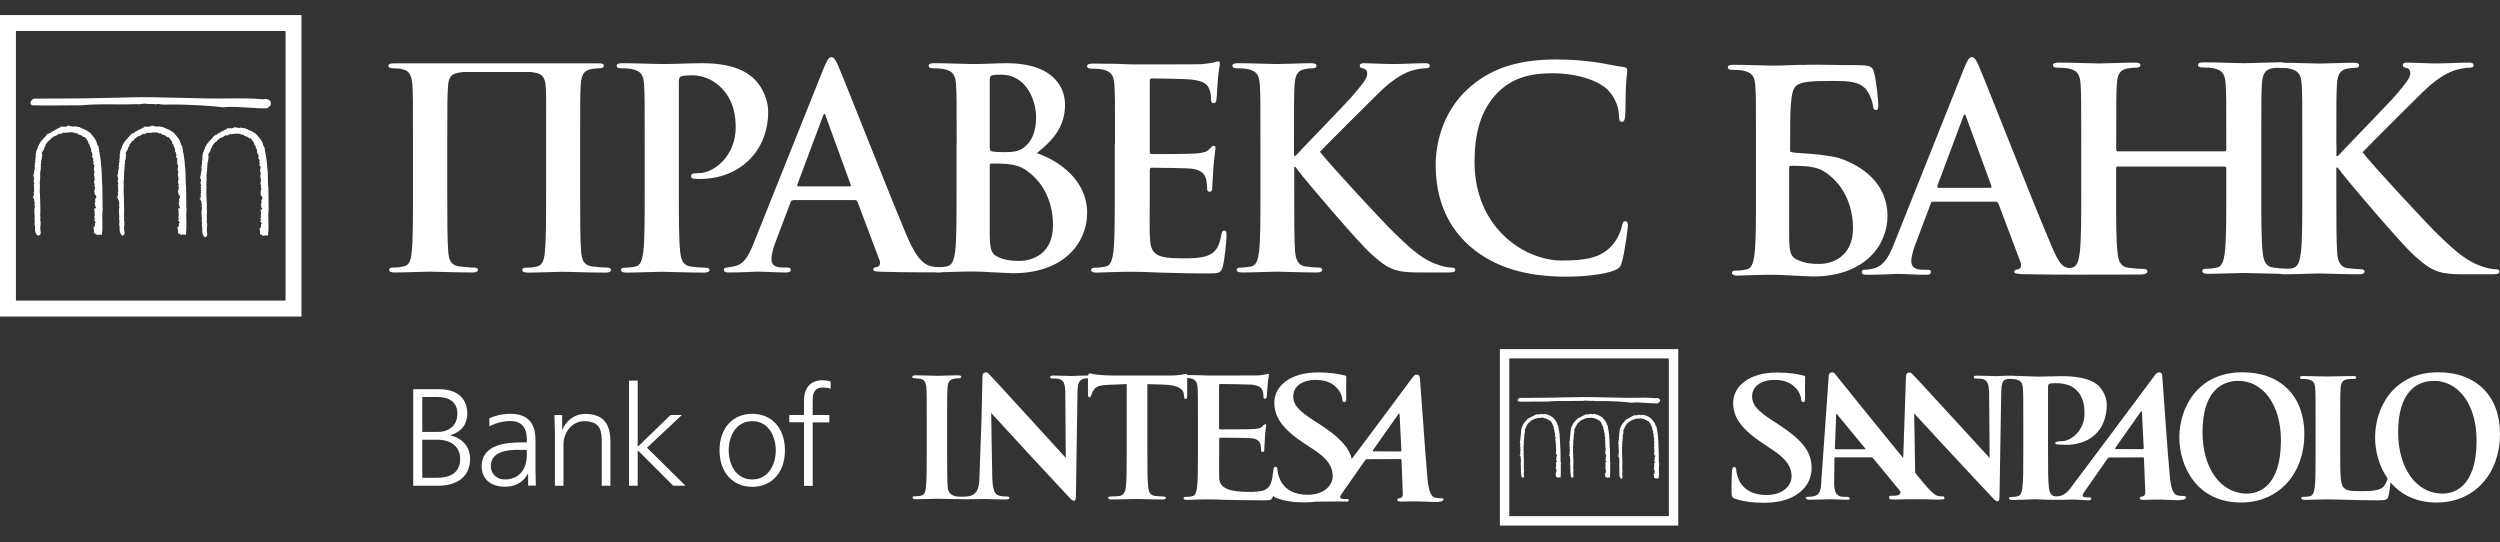 <svg width="166" height="36" viewBox="0 0 166 36" fill="none" xmlns="http://www.w3.org/2000/svg">
<rect x="0" y="0" width="166" height="36" fill="#333333" stroke="none"/>
<g clip-path="url(#clip0_727_818)">
<path d="M17.902 6.658C17.774 6.577 17.59 6.537 17.469 6.593C16.676 6.521 15.923 6.529 15.121 6.537H15.097H15.065C14.665 6.545 14.248 6.545 13.839 6.537C10.49 6.465 10.49 6.465 10.49 6.465C9.704 6.441 8.847 6.449 7.997 6.481C7.372 6.489 6.763 6.505 6.146 6.521C5.505 6.537 3.967 6.545 3.045 6.545C2.556 6.545 2.3 6.545 2.268 6.553C2.156 6.561 2.027 6.714 2.027 6.834C2.027 6.906 2.067 6.978 2.18 6.994C2.268 7.002 2.821 7.002 3.83 7.002L4.864 6.994C5.137 6.994 5.265 6.994 5.329 6.994H5.337C6.098 6.922 6.859 6.922 7.597 6.93H7.605H7.653C8.126 6.93 8.622 6.938 9.119 6.914C9.223 6.938 9.328 6.914 9.432 6.898H9.448C9.496 6.89 9.544 6.882 9.592 6.874C9.704 6.906 9.832 6.906 9.969 6.906C10.097 6.906 10.233 6.898 10.353 6.93H10.377V6.922C10.482 6.882 10.586 6.906 10.682 6.93H10.698C10.746 6.938 10.794 6.946 10.842 6.946C11.796 6.922 12.862 6.954 14.176 7.058L14.801 7.122H14.809C15.362 7.066 15.939 7.114 16.492 7.146H16.508C16.924 7.178 17.317 7.202 17.71 7.194V7.202L17.734 7.194V7.186L17.942 7.026L17.95 7.018C18.014 6.898 17.998 6.746 17.902 6.658Z" fill="white"/>
<path d="M12.357 13.774L12.373 13.765V13.725L12.357 12.419C12.333 12.219 12.325 12.011 12.325 11.778C12.317 11.522 12.317 11.249 12.277 11.017C12.269 10.68 12.204 10.312 12.14 9.967L12.1 9.727L12.092 9.703L12.076 9.687C12.028 9.631 12.004 9.566 11.988 9.494C11.972 9.43 11.956 9.366 11.916 9.302C11.828 9.142 11.692 8.989 11.571 8.853L11.563 8.845C11.531 8.805 11.499 8.781 11.467 8.765C11.451 8.757 11.435 8.741 11.411 8.725L11.387 8.701L11.371 8.709L11.347 8.693C11.235 8.605 11.131 8.573 11.011 8.533C10.978 8.485 10.906 8.477 10.866 8.477V8.445L10.802 8.437L10.514 8.388L10.474 8.38L10.45 8.412C10.441 8.429 10.434 8.429 10.377 8.404C10.353 8.396 10.321 8.38 10.281 8.38H10.249L10.233 8.396C10.225 8.388 10.209 8.38 10.201 8.372L10.065 8.324L10.057 8.38C10.001 8.38 9.961 8.388 9.921 8.412H9.857H9.728H9.552L9.576 8.477C9.496 8.453 9.44 8.501 9.408 8.533C9.4 8.541 9.392 8.541 9.392 8.549C9.328 8.557 9.296 8.589 9.264 8.605C9.248 8.621 9.239 8.621 9.223 8.621H9.191L9.167 8.645C9.143 8.677 9.055 8.717 9.015 8.733L8.919 8.773L8.943 8.797C8.927 8.805 8.911 8.813 8.895 8.829H8.871H8.799V8.901C8.791 8.901 8.791 8.901 8.791 8.901L8.735 8.877L8.695 8.925C8.638 9.005 8.558 9.086 8.486 9.166C8.398 9.262 8.302 9.366 8.222 9.478L8.198 9.518L8.214 9.55C8.198 9.558 8.15 9.59 8.142 9.647C8.102 9.687 8.102 9.735 8.094 9.767C8.094 9.783 8.094 9.791 8.086 9.799C8.045 9.847 8.037 9.895 8.029 9.927C8.021 9.951 8.021 9.967 8.013 9.983L7.965 10.039L7.989 10.055C7.973 10.087 7.973 10.127 7.973 10.151C7.973 10.159 7.973 10.175 7.973 10.184L7.941 10.207L7.949 10.256C7.965 10.344 7.949 10.432 7.941 10.52C7.933 10.608 7.917 10.696 7.925 10.793C7.885 10.849 7.901 10.913 7.901 10.953C7.901 10.969 7.901 10.985 7.901 10.993L7.853 11.033L7.885 11.089C7.909 11.129 7.893 11.201 7.869 11.265C7.853 11.329 7.829 11.402 7.853 11.466C7.845 11.474 7.845 11.474 7.837 11.482C7.829 11.49 7.821 11.514 7.821 11.538C7.821 11.586 7.813 11.602 7.813 11.61L7.781 11.682L7.773 11.706L7.837 11.754C7.829 11.794 7.837 11.834 7.845 11.866C7.853 11.914 7.853 11.93 7.837 11.954L7.797 12.027L7.837 12.075V12.083C7.837 12.115 7.829 12.171 7.869 12.211C7.869 12.219 7.869 12.227 7.877 12.235L7.805 12.251L7.853 12.347C7.853 12.355 7.845 12.363 7.845 12.371C7.837 12.395 7.821 12.459 7.853 12.507C7.829 12.563 7.845 12.62 7.853 12.66C7.853 12.668 7.861 12.684 7.861 12.692C7.797 12.764 7.829 12.852 7.845 12.908C7.813 12.956 7.821 13.012 7.829 13.044L7.741 13.076L7.837 13.172C7.829 13.197 7.829 13.213 7.845 13.245C7.853 13.261 7.869 13.269 7.885 13.277L7.861 13.285C7.861 13.285 7.861 13.293 7.869 13.293L7.901 13.381V13.389C7.893 13.437 7.909 13.485 7.933 13.525C7.925 13.533 7.917 13.549 7.917 13.565L7.885 13.605L7.917 13.653C7.941 13.693 7.933 13.742 7.917 13.822C7.901 13.894 7.877 13.982 7.917 14.062L7.869 14.11L7.933 14.158C7.933 14.158 7.933 14.166 7.925 14.166C7.909 14.198 7.877 14.254 7.917 14.31V14.302C7.933 14.326 7.925 14.374 7.917 14.431C7.909 14.503 7.901 14.591 7.933 14.679L7.925 14.767V14.759C7.917 14.791 7.925 14.823 7.933 14.847L7.901 14.855L7.917 14.919C7.941 14.984 7.941 15.064 7.941 15.144C7.941 15.304 7.941 15.48 8.086 15.617L8.118 15.649L8.158 15.641C8.262 15.609 8.27 15.504 8.27 15.448C8.27 15.432 8.27 15.424 8.27 15.416V15.4L8.262 15.384C8.222 15.24 8.238 15.056 8.254 14.887C8.254 14.839 8.262 14.799 8.262 14.759V14.735L8.254 14.719C8.222 14.663 8.23 14.607 8.238 14.535C8.246 14.471 8.254 14.407 8.23 14.335C8.254 14.03 8.238 13.669 8.23 13.349C8.222 13.213 8.222 13.084 8.222 12.972C8.206 12.82 8.206 12.66 8.214 12.507C8.222 12.363 8.222 12.219 8.206 12.091C8.238 11.938 8.238 11.802 8.238 11.65C8.238 11.586 8.238 11.514 8.238 11.442V11.426L8.23 11.418C8.262 11.377 8.27 11.337 8.254 11.297C8.27 11.241 8.27 11.185 8.27 11.137C8.27 11.097 8.27 11.065 8.278 11.033L8.286 11.017L8.278 11.001C8.27 10.969 8.278 10.929 8.286 10.897C8.294 10.849 8.31 10.793 8.286 10.736C8.342 10.624 8.358 10.48 8.366 10.344L8.374 10.296C8.374 10.264 8.366 10.24 8.342 10.216V10.207C8.342 10.151 8.374 10.095 8.414 10.039C8.454 9.975 8.502 9.895 8.518 9.791V9.775C8.526 9.767 8.526 9.767 8.534 9.759C8.558 9.735 8.598 9.703 8.598 9.647C8.598 9.639 8.598 9.631 8.59 9.615C8.638 9.566 8.671 9.518 8.703 9.47C8.743 9.398 8.775 9.35 8.855 9.326L8.895 9.318L8.903 9.278C8.919 9.23 8.951 9.206 9.015 9.166C9.063 9.134 9.111 9.102 9.151 9.054C9.199 9.062 9.231 9.046 9.256 9.03C9.32 9.014 9.368 8.973 9.408 8.941C9.472 8.885 9.496 8.877 9.544 8.893L9.592 8.917L9.624 8.885C9.624 8.885 9.624 8.885 9.632 8.885C9.656 8.877 9.688 8.869 9.712 8.837C9.728 8.837 9.752 8.829 9.768 8.821C9.808 8.805 9.816 8.805 9.824 8.813C9.841 8.821 9.865 8.829 9.897 8.821V8.829L9.953 8.821L10.025 8.813C10.233 8.789 10.418 8.765 10.578 8.853L10.634 8.885L10.666 8.829C10.674 8.837 10.682 8.845 10.69 8.853C10.73 8.901 10.802 8.981 10.914 8.965C10.938 8.989 10.962 9.005 10.986 9.014C10.995 9.014 11.011 9.03 11.018 9.03L11.034 9.046C11.067 9.094 11.139 9.11 11.195 9.11C11.315 9.238 11.443 9.414 11.443 9.494V9.566H11.499C11.499 9.566 11.499 9.566 11.499 9.574C11.523 9.671 11.547 9.791 11.62 9.863C11.595 9.911 11.62 9.967 11.627 9.991C11.627 9.999 11.627 10.007 11.636 10.015L11.62 10.071L11.668 10.119L11.676 10.127C11.676 10.175 11.692 10.223 11.708 10.256C11.708 10.264 11.716 10.272 11.724 10.288L11.716 10.312C11.652 10.44 11.74 10.504 11.78 10.536C11.788 10.544 11.788 10.544 11.796 10.544C11.764 10.568 11.764 10.592 11.756 10.64L11.764 10.696L11.772 10.728V10.736C11.78 10.744 11.78 10.76 11.788 10.777L11.764 10.8L11.748 10.865L11.788 10.913L11.812 10.929C11.812 10.961 11.828 10.985 11.828 11.001L11.836 11.009L11.828 11.041C11.804 11.161 11.772 11.313 11.844 11.442C11.844 11.442 11.836 11.442 11.836 11.45C11.804 11.498 11.812 11.546 11.82 11.586C11.82 11.594 11.828 11.618 11.82 11.626L11.804 11.698C11.804 11.698 11.828 11.706 11.852 11.714C11.852 11.722 11.844 11.73 11.844 11.738L11.828 11.826H11.86C11.86 11.858 11.852 11.882 11.852 11.906C11.852 11.946 11.844 11.979 11.836 12.002L11.828 12.011V12.019C11.804 12.099 11.836 12.171 11.86 12.227C11.868 12.235 11.868 12.251 11.876 12.259C11.86 12.275 11.852 12.291 11.852 12.323C11.852 12.331 11.852 12.331 11.852 12.339L11.836 12.355L11.852 12.395C11.86 12.419 11.876 12.435 11.892 12.443L11.876 12.451V12.507V12.531L11.828 12.539L11.852 12.588C11.844 12.612 11.828 12.644 11.844 12.676L11.812 12.732C11.812 12.732 11.82 12.764 11.844 12.78C11.812 12.876 11.884 12.948 11.932 12.996C11.948 13.012 11.964 13.028 11.972 13.036H11.94L11.956 13.132C11.948 13.14 11.94 13.14 11.94 13.156L11.884 13.188L11.9 13.269V13.285C11.884 13.325 11.9 13.357 11.908 13.373L11.916 13.381C11.892 13.405 11.868 13.437 11.868 13.485L11.86 13.557L11.916 13.565C11.908 13.581 11.908 13.597 11.9 13.605C11.892 13.629 11.884 13.653 11.876 13.669L11.868 13.677L11.964 13.733C11.948 13.758 11.94 13.781 11.932 13.806C11.932 13.814 11.924 13.83 11.924 13.838C11.924 13.838 11.924 13.838 11.916 13.838H11.836L11.844 13.934C11.852 13.95 11.852 13.966 11.852 13.982C11.852 13.998 11.86 14.022 11.86 14.038V14.134C11.86 14.15 11.86 14.166 11.868 14.19L11.86 14.198L11.868 14.254C11.868 14.278 11.868 14.31 11.868 14.335C11.868 14.351 11.868 14.367 11.868 14.383L11.804 14.415L11.884 14.503V14.511C11.876 14.535 11.86 14.559 11.86 14.591H11.804L11.9 14.711C11.908 14.719 11.916 14.751 11.924 14.767V14.775C11.884 14.815 11.876 14.871 11.876 14.903C11.876 14.919 11.876 14.935 11.868 14.944L11.892 14.976C11.876 14.992 11.86 15.008 11.852 15.016C11.844 15.04 11.844 15.064 11.844 15.088H11.748L11.828 15.168L11.756 15.192L11.82 15.24V15.432C11.82 15.464 11.836 15.496 11.868 15.512C11.908 15.537 11.948 15.537 11.988 15.528V15.609L12.084 15.585C12.156 15.569 12.204 15.56 12.261 15.577L12.341 15.593L12.349 15.512C12.381 15.224 12.381 14.944 12.373 14.671C12.365 14.407 12.357 14.158 12.389 13.91C12.389 13.838 12.373 13.798 12.357 13.774Z" fill="white"/>
<path d="M6.796 13.774L6.812 13.765V13.725L6.796 12.419C6.772 12.219 6.772 12.011 6.764 11.778C6.756 11.522 6.756 11.249 6.715 11.017C6.707 10.68 6.643 10.312 6.579 9.967L6.539 9.727L6.531 9.703L6.515 9.687C6.459 9.631 6.443 9.566 6.427 9.494C6.411 9.43 6.395 9.366 6.355 9.302C6.267 9.142 6.13 8.989 6.01 8.853L6.002 8.845C5.97 8.805 5.938 8.781 5.906 8.765C5.89 8.757 5.874 8.741 5.85 8.725L5.826 8.701L5.81 8.709L5.786 8.693C5.674 8.605 5.578 8.573 5.457 8.533C5.425 8.485 5.361 8.477 5.313 8.477V8.445L5.249 8.437L4.96 8.388L4.92 8.38L4.896 8.412C4.888 8.429 4.88 8.429 4.824 8.404C4.792 8.396 4.768 8.38 4.728 8.38H4.696L4.68 8.396C4.672 8.388 4.664 8.38 4.648 8.372L4.504 8.324L4.496 8.38C4.44 8.38 4.4 8.388 4.359 8.412H4.295H4.167H3.991L4.015 8.477C3.935 8.453 3.879 8.501 3.847 8.533C3.839 8.541 3.831 8.541 3.831 8.549C3.766 8.557 3.734 8.589 3.71 8.605C3.694 8.621 3.686 8.621 3.67 8.621H3.638L3.622 8.645C3.598 8.677 3.51 8.717 3.47 8.733L3.374 8.773L3.398 8.797C3.382 8.805 3.366 8.813 3.35 8.829H3.326H3.23V8.901C3.222 8.901 3.222 8.901 3.222 8.901L3.165 8.877C3.157 8.877 3.125 8.925 3.125 8.925C3.069 9.005 2.997 9.086 2.917 9.166C2.821 9.262 2.733 9.366 2.653 9.478L2.629 9.51L2.645 9.542C2.629 9.55 2.58 9.582 2.572 9.639C2.532 9.679 2.524 9.727 2.524 9.759C2.524 9.775 2.516 9.783 2.516 9.791C2.476 9.839 2.468 9.887 2.46 9.919C2.452 9.943 2.452 9.959 2.444 9.975L2.396 10.031L2.412 10.047C2.396 10.079 2.396 10.119 2.396 10.143C2.396 10.151 2.396 10.167 2.396 10.175L2.364 10.2L2.372 10.248C2.388 10.336 2.372 10.424 2.356 10.512C2.34 10.6 2.332 10.688 2.34 10.784C2.308 10.841 2.316 10.905 2.316 10.945C2.316 10.961 2.324 10.977 2.324 10.985L2.276 11.025L2.308 11.081C2.332 11.121 2.316 11.193 2.292 11.257C2.276 11.321 2.252 11.393 2.276 11.458C2.268 11.466 2.268 11.466 2.26 11.474C2.252 11.482 2.244 11.506 2.244 11.53C2.244 11.578 2.236 11.594 2.236 11.602L2.204 11.674L2.196 11.698L2.26 11.746C2.252 11.786 2.26 11.826 2.26 11.858C2.268 11.906 2.268 11.922 2.252 11.946L2.212 12.019L2.252 12.067V12.075C2.252 12.107 2.252 12.163 2.284 12.203C2.284 12.211 2.284 12.219 2.292 12.227L2.22 12.243L2.268 12.339C2.268 12.347 2.26 12.355 2.26 12.363C2.252 12.387 2.244 12.451 2.268 12.499C2.244 12.556 2.26 12.612 2.268 12.652C2.268 12.66 2.276 12.676 2.276 12.684C2.212 12.756 2.244 12.844 2.26 12.9C2.228 12.948 2.236 13.004 2.244 13.036L2.156 13.068L2.244 13.165C2.244 13.188 2.244 13.205 2.252 13.237C2.26 13.253 2.276 13.261 2.292 13.269L2.26 13.277V13.285L2.292 13.373V13.381C2.284 13.429 2.292 13.477 2.316 13.517C2.308 13.525 2.3 13.541 2.3 13.557L2.268 13.597L2.3 13.645C2.324 13.685 2.316 13.733 2.3 13.814C2.284 13.886 2.26 13.974 2.3 14.054L2.252 14.102L2.316 14.15L2.308 14.158C2.292 14.19 2.26 14.246 2.3 14.302V14.294C2.316 14.318 2.308 14.367 2.3 14.423C2.292 14.495 2.276 14.583 2.316 14.671L2.3 14.759V14.751C2.292 14.783 2.3 14.815 2.308 14.839L2.276 14.847L2.3 14.911C2.324 14.976 2.324 15.056 2.324 15.136C2.324 15.296 2.324 15.472 2.468 15.609L2.5 15.641L2.588 15.633C2.693 15.601 2.701 15.496 2.701 15.44C2.701 15.424 2.701 15.416 2.701 15.408V15.392V15.376C2.661 15.232 2.677 15.048 2.693 14.879C2.693 14.831 2.701 14.791 2.701 14.751V14.727L2.693 14.711C2.661 14.655 2.669 14.599 2.677 14.527C2.685 14.463 2.693 14.399 2.669 14.326C2.693 14.022 2.677 13.661 2.669 13.341C2.661 13.205 2.661 13.076 2.653 12.964C2.637 12.812 2.637 12.652 2.645 12.499C2.653 12.355 2.653 12.211 2.637 12.083C2.669 11.93 2.669 11.794 2.669 11.642C2.669 11.578 2.669 11.506 2.669 11.434V11.418V11.409C2.701 11.37 2.709 11.329 2.693 11.289C2.709 11.233 2.709 11.177 2.709 11.129C2.709 11.089 2.709 11.057 2.717 11.025V11.009L2.709 10.993C2.701 10.961 2.709 10.921 2.717 10.889C2.725 10.841 2.741 10.784 2.717 10.728C2.773 10.616 2.789 10.472 2.797 10.336L2.805 10.288C2.805 10.256 2.797 10.232 2.773 10.207V10.2C2.773 10.143 2.805 10.087 2.845 10.031C2.893 9.967 2.941 9.887 2.949 9.783V9.767C2.957 9.759 2.957 9.759 2.965 9.751C2.989 9.727 3.029 9.695 3.029 9.639C3.029 9.631 3.029 9.623 3.021 9.607C3.069 9.558 3.101 9.51 3.133 9.462C3.173 9.39 3.206 9.342 3.286 9.318L3.326 9.31L3.334 9.27C3.342 9.222 3.382 9.198 3.446 9.158C3.494 9.126 3.542 9.094 3.582 9.046C3.638 9.054 3.662 9.038 3.686 9.022C3.75 9.005 3.799 8.965 3.839 8.933C3.903 8.877 3.927 8.869 3.975 8.885L4.023 8.909L4.055 8.877H4.063C4.087 8.869 4.119 8.861 4.143 8.829C4.167 8.829 4.183 8.821 4.199 8.813C4.239 8.797 4.247 8.797 4.255 8.805C4.271 8.813 4.295 8.821 4.327 8.813V8.821L4.384 8.813L4.456 8.805C4.664 8.781 4.848 8.757 5.009 8.845L5.065 8.877L5.097 8.821C5.105 8.829 5.113 8.837 5.121 8.845C5.161 8.893 5.233 8.973 5.345 8.957C5.369 8.981 5.393 8.997 5.417 9.005C5.425 9.005 5.441 9.022 5.449 9.022L5.465 9.038C5.497 9.086 5.57 9.102 5.626 9.102C5.746 9.23 5.874 9.406 5.874 9.486V9.558H5.93C5.93 9.558 5.93 9.558 5.93 9.566C5.954 9.663 5.978 9.783 6.05 9.855C6.026 9.903 6.05 9.959 6.058 9.983C6.058 9.991 6.066 9.999 6.066 10.007L6.05 10.063L6.098 10.111L6.106 10.119C6.106 10.167 6.122 10.216 6.138 10.248C6.138 10.256 6.146 10.264 6.146 10.28L6.138 10.304C6.074 10.432 6.163 10.496 6.203 10.528C6.211 10.536 6.211 10.536 6.219 10.536C6.187 10.56 6.187 10.584 6.179 10.632L6.187 10.688L6.211 10.728V10.736C6.211 10.744 6.219 10.76 6.227 10.777L6.203 10.8L6.187 10.865L6.219 10.913L6.251 10.929C6.251 10.961 6.259 10.985 6.267 11.001C6.267 11.001 6.267 11.009 6.275 11.009L6.267 11.041C6.243 11.161 6.211 11.313 6.283 11.442C6.283 11.442 6.283 11.442 6.275 11.45C6.243 11.498 6.251 11.546 6.251 11.586C6.251 11.594 6.259 11.618 6.259 11.626L6.235 11.698C6.235 11.698 6.259 11.706 6.283 11.714C6.283 11.722 6.275 11.73 6.275 11.738L6.259 11.826H6.291C6.283 11.858 6.283 11.882 6.283 11.906C6.283 11.946 6.283 11.979 6.267 12.002L6.259 12.011L6.251 12.019C6.227 12.099 6.259 12.171 6.283 12.227C6.291 12.235 6.291 12.251 6.299 12.259C6.283 12.275 6.275 12.291 6.275 12.323C6.275 12.331 6.275 12.331 6.283 12.339L6.267 12.355L6.283 12.395C6.291 12.419 6.307 12.435 6.323 12.443L6.315 12.451V12.507V12.531L6.267 12.539L6.291 12.588C6.283 12.612 6.267 12.644 6.283 12.676L6.251 12.732C6.251 12.732 6.259 12.764 6.283 12.78C6.251 12.876 6.323 12.948 6.371 12.996C6.387 13.012 6.403 13.028 6.411 13.036H6.379L6.395 13.132C6.387 13.14 6.379 13.14 6.371 13.156L6.315 13.188L6.331 13.269L6.323 13.285C6.307 13.325 6.323 13.357 6.331 13.373L6.339 13.381C6.315 13.405 6.291 13.437 6.291 13.485L6.283 13.557L6.339 13.565C6.331 13.581 6.331 13.597 6.323 13.605C6.315 13.629 6.307 13.653 6.299 13.669L6.291 13.677L6.387 13.733C6.371 13.758 6.363 13.781 6.363 13.806C6.363 13.814 6.355 13.83 6.347 13.838C6.347 13.838 6.347 13.838 6.339 13.838H6.259L6.267 13.934C6.275 13.95 6.275 13.966 6.275 13.982C6.275 13.998 6.283 14.022 6.283 14.038V14.134C6.283 14.15 6.283 14.166 6.291 14.19L6.283 14.198L6.291 14.254C6.291 14.278 6.291 14.31 6.291 14.335C6.291 14.351 6.291 14.367 6.291 14.383L6.227 14.415L6.307 14.503V14.511C6.299 14.535 6.283 14.559 6.283 14.599H6.227L6.323 14.719C6.331 14.727 6.339 14.759 6.347 14.775V14.783C6.307 14.823 6.299 14.879 6.299 14.911C6.299 14.928 6.291 14.944 6.291 14.951L6.315 14.984C6.299 15 6.283 15.016 6.275 15.024C6.267 15.048 6.267 15.072 6.267 15.096H6.171L6.251 15.176L6.179 15.2L6.243 15.248V15.44C6.243 15.472 6.259 15.504 6.291 15.521C6.331 15.544 6.371 15.544 6.411 15.537V15.617L6.507 15.593C6.579 15.577 6.627 15.569 6.683 15.585L6.764 15.601L6.772 15.521C6.812 15.232 6.804 14.951 6.796 14.679C6.788 14.415 6.78 14.166 6.82 13.918C6.836 13.838 6.812 13.798 6.796 13.774Z" fill="white"/>
<path d="M17.822 13.87L17.838 13.862V13.822L17.822 12.515V12.507C17.798 12.315 17.79 12.091 17.79 11.866C17.782 11.61 17.782 11.337 17.742 11.105C17.734 10.768 17.67 10.408 17.606 10.055L17.566 9.815V9.791L17.549 9.775C17.494 9.727 17.477 9.655 17.461 9.582C17.445 9.518 17.429 9.454 17.389 9.39C17.301 9.23 17.165 9.078 17.037 8.941L17.029 8.933C16.997 8.893 16.965 8.869 16.933 8.853C16.916 8.845 16.901 8.829 16.876 8.813L16.852 8.789L16.836 8.797L16.812 8.781C16.7 8.693 16.596 8.661 16.476 8.621C16.444 8.573 16.38 8.565 16.331 8.565V8.533L16.267 8.525L15.979 8.477L15.939 8.469L15.915 8.501C15.907 8.517 15.899 8.517 15.843 8.493C15.819 8.485 15.787 8.477 15.755 8.469H15.723L15.706 8.485C15.698 8.477 15.69 8.469 15.674 8.469L15.554 8.429L15.546 8.485C15.49 8.485 15.442 8.493 15.41 8.517H15.354H15.226H15.049L15.073 8.581C15.073 8.581 15.073 8.581 15.073 8.589C14.993 8.565 14.937 8.613 14.897 8.645C14.889 8.645 14.889 8.653 14.881 8.661C14.817 8.669 14.785 8.701 14.761 8.717C14.745 8.733 14.737 8.733 14.721 8.733H14.689L14.665 8.757C14.641 8.789 14.553 8.829 14.512 8.845L14.416 8.893L14.44 8.917C14.424 8.925 14.408 8.933 14.392 8.949H14.368H14.296V9.022C14.288 9.022 14.288 9.022 14.288 9.022L14.232 8.997C14.224 8.997 14.192 9.046 14.192 9.046C14.136 9.126 14.064 9.206 13.983 9.286C13.895 9.382 13.799 9.486 13.719 9.598L13.695 9.631L13.711 9.663C13.695 9.671 13.647 9.703 13.639 9.751C13.607 9.791 13.599 9.839 13.591 9.879C13.591 9.887 13.591 9.903 13.583 9.911C13.543 9.959 13.535 10.007 13.527 10.039C13.527 10.071 13.519 10.079 13.511 10.095L13.463 10.151L13.479 10.168C13.463 10.2 13.463 10.24 13.463 10.264C13.463 10.272 13.463 10.288 13.463 10.296L13.431 10.312L13.439 10.36C13.455 10.448 13.439 10.536 13.431 10.624C13.423 10.712 13.407 10.8 13.415 10.897C13.383 10.953 13.39 11.017 13.39 11.057C13.39 11.073 13.399 11.089 13.399 11.097L13.351 11.137L13.383 11.193C13.407 11.233 13.39 11.305 13.367 11.37C13.351 11.434 13.326 11.506 13.351 11.57C13.342 11.578 13.342 11.578 13.334 11.586C13.326 11.594 13.318 11.618 13.318 11.642C13.318 11.69 13.31 11.706 13.31 11.714L13.278 11.786L13.27 11.818L13.334 11.866C13.326 11.906 13.334 11.947 13.342 11.979C13.351 12.027 13.351 12.043 13.334 12.067L13.294 12.139L13.334 12.187V12.195C13.334 12.227 13.326 12.283 13.367 12.323C13.367 12.331 13.367 12.339 13.374 12.347L13.302 12.363L13.351 12.459C13.351 12.467 13.351 12.475 13.342 12.483C13.334 12.507 13.318 12.572 13.351 12.62C13.326 12.676 13.342 12.732 13.351 12.772C13.351 12.78 13.358 12.796 13.358 12.804C13.294 12.876 13.326 12.964 13.342 13.012C13.31 13.06 13.318 13.116 13.326 13.149L13.238 13.181L13.334 13.277C13.326 13.301 13.326 13.325 13.342 13.349C13.351 13.365 13.367 13.373 13.383 13.381L13.358 13.389V13.397L13.39 13.485V13.493C13.383 13.541 13.39 13.589 13.415 13.629C13.407 13.637 13.399 13.653 13.399 13.669L13.367 13.701L13.399 13.749C13.423 13.79 13.415 13.838 13.399 13.918C13.383 13.99 13.358 14.078 13.399 14.158L13.351 14.206L13.415 14.254L13.407 14.262C13.39 14.294 13.358 14.351 13.399 14.407V14.399C13.415 14.423 13.407 14.471 13.399 14.527C13.39 14.599 13.383 14.687 13.423 14.775L13.407 14.863V14.855C13.399 14.887 13.407 14.919 13.415 14.944L13.39 14.96L13.415 15.024C13.431 15.088 13.431 15.168 13.431 15.248C13.431 15.408 13.431 15.585 13.575 15.721L13.607 15.753L13.647 15.745C13.751 15.713 13.759 15.609 13.759 15.553C13.759 15.544 13.759 15.528 13.759 15.521V15.505V15.488C13.719 15.344 13.735 15.16 13.751 14.992C13.751 14.944 13.759 14.903 13.759 14.863V14.847L13.751 14.831C13.719 14.775 13.727 14.719 13.735 14.647C13.743 14.591 13.751 14.519 13.727 14.447C13.751 14.142 13.735 13.782 13.727 13.461C13.719 13.325 13.719 13.197 13.711 13.084V13.076C13.695 12.924 13.695 12.764 13.703 12.612C13.711 12.475 13.711 12.331 13.695 12.195C13.727 12.043 13.727 11.906 13.719 11.754C13.719 11.69 13.719 11.618 13.719 11.546V11.53L13.711 11.522C13.743 11.482 13.751 11.442 13.735 11.402C13.751 11.345 13.751 11.297 13.751 11.241C13.751 11.201 13.751 11.169 13.759 11.129L13.767 11.113L13.759 11.097C13.751 11.065 13.759 11.025 13.767 10.993C13.775 10.945 13.791 10.889 13.767 10.833C13.823 10.72 13.839 10.576 13.847 10.44L13.855 10.392C13.855 10.36 13.847 10.336 13.823 10.312C13.823 10.248 13.855 10.2 13.895 10.143C13.935 10.079 13.983 9.999 14 9.895V9.879C14.008 9.871 14.008 9.871 14.016 9.863C14.04 9.839 14.08 9.807 14.08 9.751C14.08 9.743 14.08 9.735 14.072 9.719C14.12 9.671 14.152 9.623 14.184 9.574C14.224 9.502 14.256 9.454 14.336 9.43L14.376 9.422L14.384 9.382C14.4 9.334 14.432 9.31 14.496 9.27C14.544 9.238 14.593 9.206 14.633 9.158C14.689 9.166 14.713 9.15 14.737 9.126C14.801 9.11 14.849 9.07 14.889 9.038C14.953 8.981 14.977 8.973 15.025 8.989L15.073 9.014L15.105 8.981H15.113C15.137 8.973 15.169 8.965 15.194 8.933C15.21 8.925 15.234 8.925 15.25 8.917C15.29 8.901 15.298 8.901 15.306 8.909C15.322 8.917 15.346 8.925 15.37 8.917V8.925L15.41 8.901L15.482 8.893C15.69 8.869 15.875 8.845 16.035 8.933L16.091 8.965L16.123 8.917C16.131 8.925 16.139 8.933 16.147 8.941C16.187 8.989 16.259 9.07 16.372 9.054C16.396 9.078 16.42 9.094 16.444 9.102C16.452 9.11 16.468 9.118 16.476 9.118L16.484 9.126C16.516 9.174 16.588 9.19 16.644 9.19C16.764 9.318 16.892 9.494 16.892 9.574V9.647H16.948V9.655C16.973 9.751 16.997 9.871 17.069 9.943C17.045 9.991 17.069 10.047 17.077 10.079C17.077 10.087 17.085 10.095 17.085 10.103L17.069 10.159L17.117 10.207L17.133 10.216C17.125 10.264 17.149 10.312 17.165 10.344C17.165 10.352 17.173 10.36 17.181 10.368L17.173 10.392C17.109 10.52 17.197 10.584 17.237 10.616C17.245 10.624 17.253 10.624 17.253 10.632C17.221 10.656 17.221 10.68 17.213 10.728L17.221 10.784L17.245 10.825V10.833C17.245 10.841 17.253 10.857 17.261 10.873L17.237 10.897L17.221 10.961L17.253 11.009L17.285 11.025C17.285 11.057 17.293 11.081 17.301 11.097L17.309 11.105L17.301 11.137C17.277 11.257 17.245 11.41 17.325 11.538H17.317C17.285 11.586 17.293 11.642 17.293 11.674C17.293 11.682 17.301 11.706 17.293 11.714L17.277 11.786C17.277 11.786 17.301 11.794 17.325 11.802C17.325 11.81 17.317 11.818 17.317 11.826L17.301 11.914H17.333C17.325 11.947 17.325 11.97 17.325 11.995C17.325 12.035 17.325 12.067 17.309 12.091L17.301 12.099V12.107C17.277 12.187 17.309 12.259 17.333 12.315C17.341 12.323 17.341 12.339 17.349 12.347C17.333 12.363 17.325 12.379 17.325 12.411C17.325 12.419 17.325 12.419 17.325 12.427L17.309 12.443L17.325 12.483C17.333 12.507 17.349 12.523 17.365 12.531H17.349V12.588V12.604L17.301 12.62L17.325 12.668C17.317 12.692 17.301 12.724 17.317 12.756L17.285 12.812C17.285 12.812 17.293 12.844 17.317 12.86C17.285 12.956 17.357 13.028 17.405 13.076C17.421 13.092 17.437 13.108 17.445 13.116H17.405L17.429 13.213C17.421 13.221 17.413 13.229 17.405 13.237L17.349 13.269L17.365 13.349L17.357 13.373C17.341 13.413 17.357 13.445 17.365 13.461L17.373 13.469C17.349 13.493 17.325 13.525 17.325 13.573L17.317 13.637L17.373 13.645C17.365 13.661 17.365 13.677 17.357 13.685C17.349 13.709 17.349 13.733 17.333 13.749L17.325 13.758L17.421 13.814C17.405 13.838 17.397 13.87 17.397 13.886C17.397 13.894 17.389 13.91 17.389 13.918C17.389 13.918 17.389 13.918 17.381 13.918H17.301L17.309 14.014C17.317 14.03 17.317 14.046 17.317 14.062C17.317 14.078 17.325 14.102 17.325 14.118V14.214C17.325 14.23 17.325 14.246 17.325 14.27L17.317 14.278L17.325 14.326C17.325 14.351 17.325 14.383 17.325 14.407C17.325 14.423 17.325 14.439 17.325 14.455L17.261 14.487L17.341 14.575C17.341 14.575 17.341 14.575 17.341 14.583C17.333 14.607 17.317 14.631 17.317 14.663H17.253L17.349 14.783C17.357 14.791 17.365 14.823 17.373 14.839C17.373 14.839 17.373 14.839 17.373 14.847C17.333 14.887 17.325 14.944 17.325 14.976C17.325 14.992 17.325 15.008 17.317 15.016L17.341 15.048C17.325 15.064 17.309 15.08 17.301 15.096C17.293 15.12 17.293 15.144 17.293 15.16H17.197L17.277 15.24L17.205 15.264L17.269 15.312V15.505C17.269 15.537 17.285 15.569 17.317 15.585H17.325C17.365 15.609 17.405 15.609 17.437 15.601V15.681L17.534 15.649C17.606 15.633 17.654 15.625 17.71 15.633L17.79 15.649L17.798 15.569C17.838 15.28 17.83 15 17.822 14.727C17.814 14.463 17.806 14.214 17.838 13.966C17.854 13.942 17.83 13.894 17.822 13.87Z" fill="white"/>
<path d="M18.96 19.96H1.058V2.058H18.96V19.96ZM0 1V21.018H20.018V1H0Z" fill="white"/>
<path fill-rule="evenodd" clip-rule="evenodd" d="M155.133 9.55C155.133 6.73 155.133 6.209 155.173 5.616C155.213 4.967 155.358 4.654 155.862 4.558C156.087 4.518 156.199 4.502 156.383 4.502C156.536 4.502 156.64 4.462 156.64 4.334C156.64 4.205 156.512 4.165 156.255 4.165C155.622 4.165 154.452 4.221 154.003 4.221C153.555 4.221 152.393 4.165 151.407 4.165C151.127 4.165 150.998 4.205 150.998 4.334C150.998 4.462 151.11 4.502 151.311 4.502C151.567 4.502 151.888 4.518 152.032 4.558C152.641 4.686 152.793 4.983 152.833 5.616C152.873 6.209 152.873 6.73 152.873 9.55V12.82C152.873 14.527 152.873 15.993 152.777 16.779C152.705 17.316 152.609 17.724 152.24 17.804C152.072 17.844 151.848 17.876 151.567 17.876C151.343 17.876 151.271 17.933 151.271 18.029C151.271 18.157 151.399 18.213 151.639 18.213C152.385 18.213 153.555 18.157 153.979 18.157C154.444 18.157 155.614 18.213 156.656 18.213C156.864 18.213 157.008 18.157 157.008 18.029C157.008 17.933 156.92 17.876 156.768 17.876C156.528 17.876 156.119 17.836 155.854 17.804C155.39 17.732 155.221 17.323 155.189 16.803C155.133 16.001 155.133 14.535 155.133 12.828V11.129H155.229L155.438 11.409C155.822 11.946 159.485 16.242 160.302 16.963C161.095 17.668 161.6 18.077 162.602 18.173C162.995 18.213 163.323 18.213 163.884 18.213H165.503C165.855 18.213 165.952 18.157 165.952 18.029C165.952 17.916 165.839 17.876 165.711 17.876C165.487 17.876 165.118 17.82 164.557 17.596C163.555 17.203 162.722 16.37 161.905 15.593C161.183 14.903 157.545 10.985 156.872 10.111C157.505 9.446 160.31 6.658 160.887 6.097C161.688 5.319 162.313 4.927 162.89 4.702C163.243 4.574 163.708 4.494 163.964 4.494C164.148 4.494 164.245 4.454 164.245 4.326C164.245 4.197 164.116 4.157 163.932 4.157C163.355 4.157 162.329 4.213 161.76 4.213C161.264 4.213 160.238 4.157 159.845 4.157C159.637 4.157 159.549 4.197 159.549 4.326C159.549 4.438 159.621 4.47 159.789 4.51C159.973 4.55 160.046 4.678 160.046 4.879C160.046 5.191 159.637 5.656 159.116 6.273C158.579 6.906 155.862 9.671 155.237 10.36H155.141V9.55H155.133Z" fill="white"/>
<path fill-rule="evenodd" clip-rule="evenodd" d="M140.629 10.063C140.573 10.063 140.517 10.023 140.517 9.935V9.542C140.517 6.722 140.517 6.201 140.557 5.608C140.597 4.959 140.741 4.646 141.246 4.55C141.471 4.51 141.639 4.494 141.783 4.494C142.007 4.494 142.12 4.454 142.12 4.326C142.12 4.197 141.991 4.157 141.727 4.157C141.006 4.157 139.836 4.213 139.387 4.213C138.882 4.213 137.72 4.157 136.711 4.157C136.454 4.157 136.318 4.197 136.318 4.326C136.318 4.454 136.43 4.494 136.63 4.494C136.887 4.494 137.207 4.51 137.352 4.55C137.961 4.678 138.113 4.975 138.153 5.608C138.193 6.201 138.193 6.722 138.193 9.542V12.812C138.193 14.519 138.193 15.985 138.097 16.763C138.025 17.299 137.929 17.708 137.56 17.78C137.392 17.82 137.167 17.852 136.895 17.852C136.67 17.852 136.598 17.909 136.598 18.005C136.598 18.133 136.727 18.189 136.967 18.189C137.712 18.189 138.882 18.133 139.307 18.133C139.828 18.133 140.998 18.189 142.2 18.189C142.424 18.189 142.568 18.133 142.568 18.005C142.568 17.909 142.472 17.852 142.272 17.852C141.991 17.852 141.583 17.812 141.326 17.78C140.773 17.708 140.661 17.299 140.605 16.779C140.509 15.977 140.509 14.511 140.509 12.804V11.169C140.509 11.073 140.565 11.057 140.621 11.057H147.713C147.769 11.057 147.825 11.097 147.825 11.169V12.804C147.825 14.511 147.825 15.977 147.729 16.755C147.657 17.291 147.561 17.7 147.192 17.772C147.024 17.812 146.8 17.844 146.527 17.844C146.303 17.844 146.231 17.901 146.231 17.997C146.231 18.125 146.359 18.181 146.623 18.181C147.344 18.181 148.514 18.125 148.947 18.125C149.468 18.125 150.638 18.181 151.84 18.181C152.064 18.181 152.209 18.125 152.209 17.997C152.209 17.901 152.112 17.844 151.912 17.844C151.632 17.844 151.223 17.804 150.967 17.772C150.414 17.7 150.301 17.291 150.245 16.771C150.149 15.969 150.149 14.503 150.149 12.796V9.526C150.149 6.706 150.149 6.185 150.189 5.592C150.229 4.943 150.374 4.63 150.878 4.534C151.103 4.494 151.271 4.478 151.415 4.478C151.64 4.478 151.752 4.438 151.752 4.31C151.752 4.181 151.624 4.141 151.359 4.141C150.638 4.141 149.468 4.197 149.019 4.197C148.514 4.197 147.352 4.141 146.343 4.141C146.086 4.141 145.95 4.181 145.95 4.31C145.95 4.438 146.062 4.478 146.263 4.478C146.519 4.478 146.84 4.494 146.984 4.534C147.593 4.662 147.745 4.959 147.785 5.592C147.825 6.185 147.825 6.706 147.825 9.526V9.919C147.825 10.015 147.769 10.047 147.713 10.047H140.629V10.063Z" fill="white"/>
<path fill-rule="evenodd" clip-rule="evenodd" d="M122.118 10.496C121.581 10.344 120.411 10.216 119.802 10.184C119.353 10.159 119.097 10.135 118.937 10.095C118.913 10.087 118.889 10.079 118.864 10.063V9.719C118.864 7.331 118.864 6.04 119.257 5.704C119.578 5.423 120.235 5.375 121.685 5.375C122.671 5.375 123.4 5.391 123.873 5.896C124.097 6.137 124.322 6.666 124.362 7.018C124.378 7.186 124.418 7.299 124.57 7.299C124.698 7.299 124.722 7.202 124.722 6.978C124.722 6.77 124.594 5.375 124.442 4.83C124.33 4.422 124.234 4.326 123.264 4.326C121.918 4.326 120.78 4.278 119.938 4.302C119.834 4.31 119.738 4.31 119.642 4.318V4.302C119.073 4.31 118.432 4.358 117.654 4.358C117.286 4.358 116.116 4.302 115.138 4.302C114.858 4.302 114.729 4.342 114.729 4.47C114.729 4.598 114.842 4.638 115.042 4.638C115.298 4.638 115.619 4.654 115.763 4.694C116.372 4.822 116.525 5.119 116.557 5.752C116.597 6.345 116.597 6.866 116.597 9.679V12.932C116.597 14.639 116.597 16.097 116.5 16.875C116.428 17.412 116.332 17.82 115.964 17.892C115.795 17.933 115.571 17.965 115.298 17.965C115.074 17.965 115.002 18.021 115.002 18.117C115.002 18.245 115.13 18.301 115.371 18.301C115.739 18.301 116.22 18.261 116.645 18.261C117.085 18.245 117.494 18.245 117.702 18.245C117.983 18.245 118.536 18.261 119.089 18.301C119.626 18.317 120.163 18.357 120.387 18.357C123.793 18.357 125.331 16.306 125.331 14.326C125.315 12.155 123.641 11.009 122.118 10.496ZM120.804 17.524C120.379 17.524 119.954 17.508 119.449 17.299C118.856 17.059 118.8 16.747 118.8 15.521V11.137C118.8 11.041 118.832 11.009 118.913 11.009C119.185 11.009 119.377 11.009 119.706 11.025C120.427 11.065 120.852 11.193 121.244 11.466C122.647 12.443 123.039 13.998 123.039 15.144C123.039 17.075 121.629 17.524 120.804 17.524Z" fill="white"/>
<path d="M142.504 17.901L137.688 17.941V17.78C137.648 17.804 137.608 17.812 137.56 17.812C136.847 17.812 136.646 17.356 136.005 15.817C134.811 12.996 131.846 5.415 131.398 4.39C131.213 3.965 131.101 3.797 130.933 3.797C130.749 3.797 130.636 3.997 130.412 4.542L125.756 16.21C125.387 17.131 125.027 17.764 124.177 17.876C124.025 17.892 124.017 17.909 123.841 17.909C123.689 17.909 123.625 17.949 123.625 18.061C123.625 18.213 123.737 18.245 123.977 18.245C124.939 18.245 125.716 18.189 125.924 18.189C126.501 18.189 127.295 18.245 127.896 18.245C128.104 18.245 128.208 18.213 128.208 18.061C128.208 17.949 128.152 17.909 127.936 17.909H127.655C127.078 17.909 126.91 17.668 126.91 17.331C126.91 17.107 127.006 16.666 127.191 16.202L128.192 13.541C128.224 13.429 128.264 13.389 128.36 13.389H132.503C132.592 13.389 132.656 13.429 132.696 13.517L134.178 17.452C134.266 17.676 134.138 17.844 134.01 17.884C133.826 17.901 133.746 17.941 133.746 18.053C133.746 18.181 133.97 18.181 134.307 18.205C135.789 18.237 137.151 18.237 137.816 18.237C138.233 18.237 140.918 18.229 142.128 18.229C142.392 18.229 142.592 18.157 142.592 18.005C142.576 17.957 142.552 17.924 142.504 17.901ZM132.135 12.475H128.721C128.641 12.475 128.625 12.411 128.641 12.339L130.348 7.771C130.372 7.699 130.404 7.603 130.46 7.603C130.516 7.603 130.532 7.699 130.556 7.771L132.231 12.355C132.247 12.411 132.231 12.475 132.135 12.475Z" fill="white"/>
<path d="M42.808 9.534C42.808 6.738 42.808 6.225 42.768 5.64C42.728 5.015 42.584 4.718 41.975 4.59C41.831 4.55 41.518 4.534 41.261 4.534C41.061 4.534 40.949 4.494 40.949 4.366C40.949 4.237 41.077 4.197 41.35 4.197C42.327 4.197 43.481 4.253 43.994 4.253C44.747 4.253 45.813 4.197 46.663 4.197C48.962 4.197 49.788 4.967 50.084 5.247C50.485 5.632 51.006 6.457 51.006 7.435C51.006 10.047 49.091 11.882 46.486 11.882C46.398 11.882 46.19 11.882 46.102 11.866C46.014 11.85 45.877 11.826 45.877 11.698C45.877 11.554 46.005 11.498 46.39 11.498C47.416 11.498 48.85 10.344 48.85 8.469C48.85 7.86 48.794 6.633 47.769 5.712C47.103 5.103 46.35 4.999 45.933 4.999C45.661 4.999 45.38 5.015 45.22 5.071C45.132 5.111 45.076 5.215 45.076 5.423V12.772C45.076 14.463 45.076 15.913 45.164 16.706C45.22 17.219 45.332 17.628 45.877 17.7C46.134 17.74 46.542 17.772 46.815 17.772C47.015 17.772 47.111 17.828 47.111 17.916C47.111 18.045 46.967 18.101 46.759 18.101C45.549 18.101 44.387 18.045 43.914 18.045C43.489 18.045 42.335 18.101 41.598 18.101C41.358 18.101 41.229 18.045 41.229 17.916C41.229 17.828 41.302 17.772 41.526 17.772C41.798 17.772 42.023 17.732 42.191 17.7C42.56 17.628 42.648 17.219 42.72 16.69C42.808 15.921 42.808 14.471 42.808 12.78V9.534Z" fill="white"/>
<path d="M52.657 13.301C52.569 13.301 52.529 13.341 52.488 13.445L51.495 16.073C51.31 16.53 51.222 16.971 51.222 17.195C51.222 17.524 51.391 17.764 51.959 17.764H52.232C52.448 17.764 52.504 17.804 52.504 17.909C52.504 18.053 52.392 18.093 52.192 18.093C51.607 18.093 50.814 18.037 50.245 18.037C50.044 18.037 49.379 18.093 48.417 18.093C48.177 18.093 48.065 18.053 48.065 17.909C48.065 17.796 48.137 17.78 48.289 17.764C48.53 17.732 48.586 17.708 48.73 17.684C49.403 17.572 49.708 16.995 50.076 16.073L54.692 4.534C54.916 4.005 55.021 3.797 55.205 3.797C55.373 3.797 55.477 3.965 55.662 4.382C56.102 5.391 59.043 12.892 60.221 15.681C60.919 17.331 61.456 17.596 61.84 17.684C62.113 17.74 62.393 17.756 62.609 17.756C62.754 17.756 62.85 17.772 62.85 17.901C62.85 18.045 62.682 18.085 62.008 18.085C61.343 18.085 60.005 18.085 58.539 18.045C58.21 18.029 57.986 18.029 57.986 17.901C57.986 17.788 58.058 17.756 58.242 17.732C58.37 17.692 58.498 17.532 58.41 17.308L56.944 13.413C56.904 13.325 56.856 13.285 56.76 13.285H52.657V13.301ZM56.399 12.379C56.487 12.379 56.511 12.323 56.487 12.267L54.836 7.731C54.82 7.659 54.796 7.563 54.748 7.563C54.692 7.563 54.66 7.651 54.636 7.731L52.945 12.251C52.929 12.323 52.945 12.379 53.017 12.379H56.399Z" fill="white"/>
<path d="M63.523 9.534C63.523 6.738 63.523 6.225 63.483 5.64C63.443 5.015 63.299 4.718 62.69 4.59C62.545 4.55 62.233 4.534 61.977 4.534C61.776 4.534 61.664 4.494 61.664 4.366C61.664 4.237 61.792 4.197 62.065 4.197C63.042 4.197 64.196 4.253 64.565 4.253C65.463 4.253 66.184 4.197 66.809 4.197C70.134 4.197 70.719 5.976 70.719 6.954C70.719 8.461 69.854 9.358 68.844 10.168C70.351 10.68 72.186 11.986 72.186 14.134C72.186 16.097 70.663 18.141 67.281 18.141C67.057 18.141 66.528 18.101 65.991 18.085C65.438 18.045 64.885 18.029 64.613 18.029C64.413 18.029 64.004 18.029 63.563 18.045C63.139 18.045 62.666 18.085 62.297 18.085C62.057 18.085 61.928 18.029 61.928 17.901C61.928 17.812 62.001 17.756 62.225 17.756C62.498 17.756 62.722 17.716 62.89 17.684C63.259 17.612 63.347 17.203 63.427 16.674C63.515 15.905 63.515 14.455 63.515 12.764V9.534H63.523ZM65.727 9.847C65.727 9.991 65.783 10.031 65.855 10.047C66.023 10.087 66.296 10.103 66.721 10.103C67.33 10.103 67.73 10.031 68.043 9.751C68.524 9.366 68.796 8.701 68.796 7.803C68.796 6.569 68.083 4.959 66.496 4.959C66.24 4.959 66.072 4.959 65.887 4.999C65.759 5.039 65.719 5.111 65.719 5.311V9.847H65.727ZM68.147 11.313C67.762 11.041 67.338 10.913 66.624 10.873C66.296 10.857 66.112 10.857 65.831 10.857C65.759 10.857 65.719 10.897 65.719 10.985V15.344C65.719 16.554 65.775 16.867 66.36 17.107C66.857 17.308 67.281 17.323 67.698 17.323C68.524 17.323 69.918 16.883 69.918 14.967C69.934 13.83 69.549 12.291 68.147 11.313Z" fill="white"/>
<path d="M85.937 10.344H86.025C86.65 9.663 89.335 6.922 89.864 6.297C90.377 5.688 90.785 5.231 90.785 4.919C90.785 4.718 90.713 4.59 90.529 4.55C90.361 4.51 90.288 4.478 90.288 4.366C90.288 4.237 90.377 4.197 90.585 4.197C90.97 4.197 91.979 4.253 92.476 4.253C93.045 4.253 94.055 4.197 94.624 4.197C94.808 4.197 94.936 4.237 94.936 4.366C94.936 4.494 94.848 4.534 94.664 4.534C94.407 4.534 93.951 4.606 93.598 4.734C93.029 4.959 92.404 5.343 91.611 6.113C91.042 6.666 88.269 9.422 87.644 10.079C88.309 10.945 91.907 14.823 92.62 15.504C93.43 16.274 94.255 17.107 95.249 17.492C95.802 17.716 96.17 17.764 96.387 17.764C96.515 17.764 96.627 17.804 96.627 17.909C96.627 18.037 96.539 18.093 96.186 18.093H94.584C94.031 18.093 93.702 18.093 93.318 18.053C92.324 17.965 91.827 17.556 91.042 16.859C90.232 16.145 86.61 11.898 86.226 11.361L86.025 11.089H85.937V12.764C85.937 14.455 85.937 15.905 85.993 16.698C86.033 17.211 86.194 17.62 86.658 17.692C86.915 17.732 87.323 17.764 87.556 17.764C87.7 17.764 87.796 17.82 87.796 17.909C87.796 18.037 87.652 18.093 87.444 18.093C86.418 18.093 85.256 18.037 84.799 18.037C84.374 18.037 83.221 18.093 82.483 18.093C82.243 18.093 82.115 18.037 82.115 17.909C82.115 17.82 82.187 17.764 82.411 17.764C82.684 17.764 82.908 17.724 83.076 17.692C83.445 17.62 83.533 17.211 83.605 16.682C83.693 15.913 83.693 14.463 83.693 12.772V9.534C83.693 6.738 83.693 6.225 83.653 5.64C83.613 5.015 83.469 4.718 82.86 4.59C82.716 4.55 82.403 4.534 82.147 4.534C81.946 4.534 81.834 4.494 81.834 4.366C81.834 4.237 81.962 4.197 82.235 4.197C83.213 4.197 84.367 4.253 84.807 4.253C85.248 4.253 86.41 4.197 87.027 4.197C87.283 4.197 87.412 4.237 87.412 4.366C87.412 4.494 87.299 4.534 87.155 4.534C86.971 4.534 86.859 4.55 86.642 4.59C86.145 4.678 86.001 4.991 85.961 5.64C85.921 6.225 85.921 6.746 85.921 9.534V10.344H85.937Z" fill="white"/>
<path d="M97.605 16.354C95.801 14.775 95.329 12.716 95.329 10.929C95.329 9.679 95.713 7.507 97.476 5.896C98.799 4.686 100.545 3.949 103.286 3.949C104.424 3.949 105.105 4.021 105.947 4.133C106.644 4.221 107.237 4.39 107.782 4.446C107.982 4.462 108.054 4.558 108.054 4.67C108.054 4.814 107.998 5.039 107.966 5.68C107.926 6.289 107.95 7.299 107.91 7.667C107.894 7.94 107.854 8.092 107.685 8.092C107.541 8.092 107.501 7.948 107.501 7.691C107.485 7.122 107.245 6.481 106.788 6C106.179 5.359 104.744 4.863 103.054 4.863C101.451 4.863 100.409 5.263 99.6 6C98.262 7.235 97.909 8.981 97.909 10.761C97.909 15.136 101.235 17.299 103.695 17.299C105.329 17.299 106.323 17.115 107.06 16.274C107.373 15.921 107.613 15.392 107.685 15.064C107.742 14.767 107.774 14.695 107.926 14.695C108.054 14.695 108.094 14.823 108.094 14.967C108.094 15.184 107.87 16.787 107.693 17.412C107.605 17.724 107.525 17.812 107.213 17.949C106.475 18.245 105.081 18.373 103.903 18.373C101.387 18.349 99.279 17.804 97.605 16.354Z" fill="white"/>
<path d="M40.268 17.764C39.995 17.764 39.587 17.724 39.33 17.692C38.777 17.62 38.649 17.291 38.593 16.795C38.521 16.001 38.521 14.551 38.521 12.772V9.534C38.521 6.738 38.521 6.225 38.561 5.64C38.601 4.999 38.745 4.686 39.242 4.59C39.467 4.55 39.611 4.534 39.795 4.534C39.979 4.534 40.092 4.494 40.092 4.35C40.092 4.237 39.947 4.205 39.707 4.205C39.01 4.205 26.933 4.205 26.236 4.205C25.94 4.205 25.795 4.245 25.795 4.35C25.795 4.494 25.908 4.534 26.092 4.534C26.316 4.534 26.549 4.55 26.757 4.606C27.158 4.694 27.342 5.007 27.382 5.632C27.422 6.217 27.422 6.738 27.422 9.526V12.764C27.422 14.543 27.422 16.001 27.334 16.771C27.278 17.308 27.166 17.612 26.797 17.692C26.629 17.732 26.413 17.764 26.132 17.764C25.908 17.764 25.835 17.82 25.835 17.909C25.835 18.037 25.964 18.093 26.204 18.093C26.941 18.093 28.095 18.037 28.52 18.037C29.017 18.037 30.171 18.093 31.389 18.093C31.589 18.093 31.741 18.037 31.741 17.909C31.741 17.82 31.653 17.764 31.445 17.764C31.172 17.764 30.764 17.724 30.507 17.692C29.954 17.62 29.826 17.291 29.77 16.795C29.698 16.001 29.698 14.551 29.698 12.772V9.534C29.698 6.738 29.706 6.361 29.746 5.776C29.786 5.135 29.93 4.927 30.427 4.83C30.555 4.806 30.652 4.798 30.748 4.782H35.219C35.355 4.79 35.492 4.814 35.612 4.846C36.013 4.935 36.197 5.151 36.237 5.776C36.277 6.361 36.261 6.746 36.261 9.534V12.772C36.261 14.551 36.261 16.009 36.173 16.779C36.117 17.316 36.005 17.62 35.636 17.7C35.468 17.74 35.251 17.772 34.971 17.772C34.755 17.772 34.674 17.828 34.674 17.916C34.674 18.045 34.803 18.101 35.043 18.101C35.78 18.101 36.934 18.045 37.359 18.045C37.856 18.045 39.01 18.101 40.228 18.101C40.428 18.101 40.58 18.045 40.58 17.916C40.564 17.82 40.468 17.764 40.268 17.764Z" fill="white"/>
<path d="M74.037 9.542C74.037 6.754 74.037 6.241 73.997 5.656C73.957 5.031 73.812 4.742 73.211 4.614C73.067 4.574 72.754 4.558 72.498 4.558C72.298 4.558 72.186 4.518 72.186 4.39C72.186 4.261 72.314 4.221 72.586 4.221C73.083 4.221 73.612 4.237 74.069 4.237C74.549 4.253 74.966 4.278 75.223 4.278C75.808 4.278 79.462 4.278 79.806 4.261C80.159 4.221 80.448 4.189 80.592 4.149C80.68 4.133 80.792 4.077 80.888 4.077C80.984 4.077 81 4.149 81 4.245C81 4.374 80.912 4.598 80.856 5.439C80.84 5.624 80.8 6.433 80.768 6.65C80.752 6.738 80.712 6.85 80.584 6.85C80.456 6.85 80.415 6.762 80.415 6.593C80.415 6.465 80.399 6.153 80.303 5.936C80.175 5.608 79.991 5.383 79.077 5.279C78.765 5.239 76.841 5.207 76.473 5.207C76.385 5.207 76.345 5.263 76.345 5.391V10.031C76.345 10.159 76.361 10.232 76.473 10.232C76.873 10.232 78.989 10.232 79.406 10.191C79.847 10.151 80.119 10.103 80.287 9.919C80.415 9.775 80.487 9.679 80.584 9.679C80.656 9.679 80.712 9.719 80.712 9.823C80.712 9.935 80.64 10.223 80.568 11.161C80.552 11.53 80.496 12.259 80.496 12.387C80.496 12.531 80.496 12.732 80.327 12.732C80.199 12.732 80.159 12.66 80.159 12.563C80.143 12.379 80.143 12.139 80.087 11.906C79.999 11.538 79.742 11.265 79.061 11.193C78.709 11.161 76.897 11.137 76.457 11.137C76.369 11.137 76.345 11.209 76.345 11.321V12.772C76.345 13.397 76.329 15.08 76.345 15.617C76.385 16.883 76.673 17.155 78.548 17.155C79.029 17.155 79.798 17.155 80.271 16.939C80.752 16.723 80.968 16.33 81.097 15.585C81.137 15.384 81.169 15.312 81.297 15.312C81.441 15.312 81.441 15.456 81.441 15.641C81.441 16.065 81.297 17.308 81.201 17.676C81.073 18.157 80.904 18.157 80.207 18.157C78.829 18.157 77.819 18.117 77.034 18.101C76.248 18.061 75.679 18.045 75.126 18.045C74.926 18.045 74.517 18.045 74.085 18.061C73.66 18.061 73.187 18.101 72.819 18.101C72.578 18.101 72.45 18.045 72.45 17.916C72.45 17.828 72.522 17.772 72.746 17.772C73.019 17.772 73.243 17.732 73.404 17.7C73.772 17.628 73.86 17.219 73.933 16.69C74.021 15.921 74.021 14.471 74.021 12.78V9.542H74.037Z" fill="white"/>
<path d="M149.212 32.774C147.36 32.774 146.247 30.971 146.247 28.703C146.247 25.986 147.513 25.289 148.627 25.289C150.213 25.289 151.455 26.803 151.455 29.256C151.447 32.405 149.885 32.774 149.212 32.774ZM148.907 24.72C145.854 24.72 144.708 27.156 144.708 29.039C144.708 30.995 145.886 33.367 148.803 33.367C151.383 33.367 153.01 31.371 153.01 28.839C153.018 26.315 151.439 24.72 148.907 24.72Z" fill="white"/>
<path d="M117.126 33.383C117.807 33.383 118.52 33.286 119.145 32.934C120.051 32.413 120.307 31.652 120.291 31.011C120.259 29.961 119.674 29.224 118.103 28.19L117.743 27.957C116.661 27.26 116.356 26.876 116.34 26.363C116.316 25.698 116.885 25.225 117.831 25.225C118.664 25.225 119.041 25.553 119.241 25.77C119.522 26.058 119.594 26.395 119.594 26.499C119.602 26.627 119.642 26.699 119.73 26.699C119.834 26.699 119.866 26.611 119.858 26.371C119.834 25.505 119.874 25.193 119.866 25.049C119.866 24.968 119.794 24.936 119.682 24.92C119.345 24.84 118.809 24.736 117.975 24.736C116.196 24.736 115.05 25.61 115.082 26.82C115.106 27.717 115.619 28.486 117.054 29.44L117.655 29.841C118.736 30.546 118.945 31.067 118.961 31.612C118.977 32.197 118.432 32.87 117.286 32.87C116.493 32.87 115.731 32.573 115.419 31.756C115.347 31.572 115.291 31.339 115.283 31.195C115.283 31.107 115.267 31.011 115.146 31.011C115.042 31.011 115.01 31.131 115.002 31.299C114.994 31.475 114.962 32.141 114.978 32.749C114.986 32.99 115.026 33.046 115.234 33.126C115.803 33.31 116.388 33.383 117.126 33.383Z" fill="white"/>
<path d="M142.272 29.825L140.477 29.817C140.461 29.817 140.421 29.793 140.453 29.744C140.629 29.496 141.687 27.982 142.152 27.332C142.184 27.292 142.224 27.3 142.224 27.348C142.24 27.677 142.344 29.768 142.344 29.768C142.344 29.793 142.328 29.825 142.272 29.825ZM123.817 29.833H121.91C121.862 29.833 121.838 29.8 121.838 29.761L121.918 27.581C121.918 27.541 121.918 27.493 121.95 27.485C121.982 27.485 121.99 27.517 122.022 27.557C122.11 27.661 123.849 29.776 123.849 29.776C123.873 29.8 123.873 29.833 123.817 29.833ZM145.029 32.934C144.892 32.934 144.732 32.926 144.58 32.894C144.364 32.838 144.163 32.597 144.075 31.62C143.915 29.969 143.626 25.521 143.57 24.92C143.554 24.72 143.346 24.68 143.218 24.768C143.121 24.84 142.993 25.032 142.865 25.209C140.886 27.877 139.796 29.32 137.784 32.004C137.432 32.477 137.151 32.99 136.478 32.958C136.19 32.942 136.078 32.677 136.046 32.373C135.989 31.9 135.989 31.043 135.989 30.041V25.69C135.989 25.569 136.021 25.505 136.078 25.481C136.182 25.449 136.342 25.441 136.51 25.441C136.767 25.441 137.408 25.473 137.8 25.834C138.418 26.379 138.41 27.116 138.41 27.477C138.41 28.582 137.52 29.296 136.903 29.296C136.671 29.296 136.47 29.328 136.47 29.416C136.47 29.496 136.55 29.504 136.606 29.512C136.663 29.52 137.127 29.536 137.183 29.536C138.746 29.536 139.86 28.607 139.892 26.908C139.9 26.331 139.579 25.842 139.339 25.61C139.027 25.305 138.321 24.976 136.943 24.976C136.438 24.976 135.797 25.009 135.348 25.009C135.084 25.009 133.553 24.944 133.481 24.944C133.105 24.944 132.736 24.976 132.512 24.976C132.303 24.976 131.83 24.944 131.318 24.944C131.173 24.944 131.061 24.952 131.061 25.041C131.061 25.105 131.101 25.137 131.221 25.137C131.358 25.137 131.598 25.137 131.742 25.201C131.975 25.313 132.071 25.513 132.079 26.178L132.111 30.41C131.943 30.233 127.078 24.904 126.934 24.792C126.75 24.656 126.558 24.784 126.558 24.952L126.373 30.418C124.642 28.302 121.91 24.92 121.838 24.816C121.725 24.656 121.445 24.704 121.429 24.936C121.405 25.249 120.932 31.996 120.932 31.996C120.916 32.533 120.844 32.902 120.355 32.966C120.267 32.974 120.115 32.99 120.019 32.99C119.93 32.99 119.89 33.014 119.914 33.078C119.946 33.166 120.027 33.182 120.171 33.182C120.748 33.182 121.357 33.15 121.477 33.15C121.822 33.15 122.31 33.182 122.671 33.182C122.791 33.182 122.855 33.158 122.815 33.078C122.791 33.014 122.751 32.99 122.615 32.99H122.447C122.102 32.99 121.95 32.854 121.87 32.653C121.822 32.525 121.773 32.269 121.79 31.996L121.806 30.458C121.806 30.393 121.814 30.369 121.878 30.369H124.25C124.306 30.369 124.346 30.393 124.386 30.442L126.149 32.581C126.197 32.637 126.221 32.742 126.133 32.822C126.117 32.838 126.061 32.878 126.021 32.886C125.884 32.926 125.668 32.918 125.54 32.918C125.436 32.918 125.436 32.982 125.436 33.046C125.436 33.142 125.524 33.166 125.652 33.166C126.165 33.166 126.63 33.15 126.718 33.15H127.776C128.112 33.158 128.433 33.174 128.633 33.174C129.066 33.174 129.138 33.15 129.106 33.07C129.074 32.998 129.106 32.958 129.018 32.958C128.881 32.958 128.873 32.966 128.689 32.934C128.433 32.878 128.128 32.573 127.335 31.604L127.167 31.395L127.102 27.453C127.279 27.661 131.678 32.397 132.303 33.046C132.415 33.166 132.528 33.286 132.64 33.286C132.728 33.286 132.768 33.19 132.768 32.95L132.88 26.098C132.888 25.489 132.96 25.241 133.241 25.177C133.345 25.153 133.633 25.145 133.85 25.193C134.21 25.265 134.299 25.441 134.323 25.818C134.347 26.162 134.347 26.467 134.347 28.126V30.041C134.347 31.043 134.347 31.9 134.291 32.357C134.251 32.669 134.194 32.91 133.97 32.95C133.874 32.974 133.738 32.998 133.569 32.998C133.441 32.998 133.393 33.03 133.393 33.086C133.393 33.158 133.473 33.198 133.609 33.198C134.05 33.198 135.06 33.15 135.108 33.15C136.118 33.206 137.007 33.19 137.488 33.174C137.889 33.158 138.482 33.222 138.634 33.222C138.754 33.222 138.858 33.206 138.858 33.11C138.858 33.054 138.826 33.022 138.722 33.022H138.554C138.217 33.022 138.257 32.87 138.369 32.701L139.932 30.466C139.972 30.402 140.004 30.378 140.06 30.378L142.272 30.369C142.328 30.369 142.352 30.393 142.36 30.45L142.448 32.718C142.456 32.846 142.352 32.95 142.264 32.966C142.152 32.974 142.08 32.99 142.08 33.086C142.08 33.174 142.176 33.19 142.376 33.19C142.777 33.182 143.081 33.166 143.53 33.174C143.931 33.182 144.34 33.214 144.556 33.214C144.965 33.214 145.101 33.158 145.133 33.07C145.189 32.982 145.117 32.934 145.029 32.934Z" fill="white"/>
<path d="M162.201 32.774C160.35 32.774 159.236 30.971 159.236 28.703C159.236 25.986 160.503 25.289 161.616 25.289C163.203 25.289 164.445 26.803 164.445 29.256C164.445 32.405 162.883 32.774 162.201 32.774ZM161.905 24.72C158.852 24.72 157.706 27.156 157.706 29.039C157.706 29.953 157.962 30.954 158.539 31.772C158.491 31.964 158.379 32.189 158.275 32.309C158.002 32.605 157.313 32.613 156.728 32.613C155.871 32.613 155.807 32.541 155.622 32.373C155.39 32.181 155.39 31.427 155.39 30.033V28.118C155.39 26.467 155.39 26.162 155.414 25.81C155.438 25.433 155.526 25.241 155.823 25.193C155.959 25.169 156.135 25.161 156.255 25.161C156.384 25.161 156.456 25.137 156.456 25.065C156.456 24.992 156.376 24.968 156.223 24.968C155.791 24.968 154.749 25 154.484 25C154.188 25 153.467 24.968 152.954 24.968C152.786 24.968 152.713 24.992 152.713 25.065C152.713 25.145 152.777 25.161 152.898 25.161C153.042 25.161 153.178 25.169 153.258 25.193C153.619 25.265 153.707 25.441 153.731 25.81C153.755 26.162 153.755 26.467 153.755 28.118V30.033C153.755 31.035 153.755 31.892 153.699 32.349C153.651 32.661 153.603 32.902 153.379 32.95C153.274 32.974 153.146 32.99 152.978 32.99C152.842 32.99 152.802 33.022 152.802 33.078C152.802 33.15 152.882 33.19 153.018 33.19C153.459 33.19 154.18 33.158 154.428 33.158C155.318 33.158 156.327 33.222 157.906 33.222C158.475 33.222 158.531 33.166 158.595 32.926C158.651 32.725 158.699 32.333 158.732 32.028C159.389 32.814 160.39 33.367 161.793 33.367C164.373 33.367 166 31.371 166 28.839C166.016 26.315 164.437 24.72 161.905 24.72Z" fill="white"/>
<path d="M92.981 29.977L91.186 29.969C91.17 29.969 91.13 29.945 91.162 29.897C91.338 29.648 92.396 28.134 92.861 27.485C92.893 27.445 92.933 27.453 92.933 27.501C92.949 27.829 93.053 29.921 93.053 29.921C93.053 29.937 93.037 29.977 92.981 29.977ZM95.737 33.086C95.601 33.086 95.441 33.078 95.289 33.046C95.072 32.99 94.872 32.75 94.784 31.772C94.632 30.121 94.335 25.674 94.279 25.073C94.263 24.872 94.055 24.832 93.926 24.921C93.83 24.993 93.702 25.185 93.574 25.361C92.051 27.421 91.05 28.743 89.759 30.474C89.559 29.68 88.934 29.031 87.644 28.182L87.275 27.95C86.193 27.252 85.889 26.868 85.873 26.363C85.849 25.698 86.418 25.225 87.363 25.225C88.197 25.225 88.573 25.553 88.774 25.77C89.054 26.058 89.126 26.395 89.126 26.499C89.126 26.635 89.166 26.7 89.263 26.7C89.367 26.7 89.399 26.611 89.391 26.371C89.367 25.506 89.407 25.185 89.399 25.041C89.399 24.96 89.327 24.928 89.215 24.913C88.878 24.832 88.341 24.728 87.508 24.728C85.729 24.728 84.575 25.602 84.615 26.812C84.647 27.709 85.152 28.479 86.586 29.432L87.187 29.825C88.269 30.53 88.477 31.051 88.493 31.596C88.509 32.181 87.964 32.854 86.819 32.854C86.025 32.854 85.264 32.557 84.951 31.74C84.879 31.556 84.823 31.323 84.823 31.179C84.823 31.091 84.807 30.995 84.687 30.995C84.583 30.995 84.559 31.115 84.543 31.283C84.527 31.387 84.495 31.644 84.478 31.724C84.398 32.173 84.262 32.405 83.974 32.533C83.685 32.661 83.22 32.661 82.932 32.661C81.802 32.661 80.977 32.493 80.953 31.74C80.945 31.419 80.953 30.41 80.953 30.041V29.176C80.953 29.111 80.961 29.064 81.017 29.064C81.281 29.064 82.868 29.072 83.076 29.096C83.485 29.136 83.645 29.304 83.701 29.52C83.733 29.665 83.733 29.809 83.741 29.913C83.741 29.969 83.765 30.009 83.845 30.009C83.95 30.009 83.95 29.889 83.95 29.801C83.95 29.721 83.974 29.288 83.99 29.064C84.022 28.503 84.078 28.326 84.078 28.262C84.078 28.198 84.046 28.174 83.998 28.174C83.942 28.174 83.894 28.23 83.821 28.318C83.725 28.43 83.557 28.462 83.284 28.486C83.028 28.511 81.273 28.511 81.025 28.511C80.961 28.511 80.945 28.471 80.945 28.39V25.61C80.945 25.529 80.969 25.497 81.025 25.497C81.249 25.497 82.9 25.521 83.084 25.538C83.637 25.602 83.749 25.738 83.829 25.93C83.885 26.058 83.894 26.251 83.894 26.323C83.894 26.419 83.918 26.475 83.998 26.475C84.078 26.475 84.102 26.411 84.11 26.355C84.134 26.227 84.15 25.738 84.166 25.634C84.198 25.129 84.254 24.993 84.254 24.921C84.254 24.864 84.246 24.824 84.182 24.824C84.126 24.824 84.062 24.856 84.006 24.864C83.918 24.888 83.741 24.913 83.525 24.928C83.317 24.936 80.624 24.936 80.263 24.936C80.111 24.936 79.855 24.928 79.566 24.913C79.342 24.913 79.077 24.904 78.829 24.904C78.821 24.848 78.797 24.824 78.749 24.824C78.661 24.824 78.396 24.936 77.691 24.936H73.949C73.588 24.936 73.163 24.913 72.851 24.88C72.579 24.856 72.474 24.792 72.378 24.792C72.314 24.792 72.282 24.816 72.25 24.936H72.138C71.993 24.936 71.849 24.945 71.705 24.945C71.465 24.953 71.264 24.96 71.136 24.969C70.912 24.969 70.471 24.936 69.99 24.936C69.846 24.936 69.734 24.945 69.734 25.033C69.734 25.097 69.774 25.129 69.886 25.129C70.022 25.129 70.263 25.129 70.407 25.193C70.615 25.289 70.711 25.465 70.735 25.978L70.767 30.402C70.599 30.225 65.759 24.896 65.615 24.784C65.43 24.648 65.238 24.776 65.238 24.945L65.174 27.797L65.038 31.58C65.03 32.525 64.837 32.71 64.589 32.862C64.469 32.934 64.268 32.966 64.124 32.974C64.084 32.974 63.627 32.998 63.435 32.95C63.139 32.878 62.962 32.686 62.93 32.389C62.89 31.916 62.89 31.059 62.89 30.001V28.086C62.89 26.427 62.89 26.122 62.914 25.778C62.938 25.393 63.026 25.209 63.323 25.153C63.451 25.129 63.539 25.121 63.651 25.121C63.764 25.121 63.828 25.097 63.828 25.009C63.828 24.945 63.74 24.921 63.603 24.921C63.187 24.921 62.538 24.953 62.265 24.953C61.944 24.953 61.255 24.921 60.839 24.921C60.662 24.921 60.574 24.945 60.574 25.009C60.574 25.097 60.638 25.121 60.751 25.121C60.879 25.121 61.023 25.129 61.143 25.161C61.384 25.217 61.496 25.401 61.512 25.77C61.536 26.122 61.536 26.427 61.536 28.078V29.993C61.536 31.051 61.536 31.908 61.48 32.365C61.448 32.678 61.376 32.87 61.159 32.91C61.063 32.934 60.927 32.95 60.767 32.95C60.638 32.95 60.59 32.982 60.59 33.038C60.59 33.11 60.67 33.15 60.807 33.15C61.247 33.15 61.937 33.118 62.185 33.118C62.481 33.118 64.132 33.15 64.18 33.15C64.749 33.15 65.326 33.134 65.422 33.134C65.631 33.134 66.072 33.166 66.777 33.166C66.929 33.166 67.025 33.142 67.025 33.054C67.025 32.99 66.961 32.966 66.841 32.966C66.665 32.966 66.456 32.958 66.272 32.886C66.055 32.814 65.911 32.525 65.887 31.684L65.847 29.544L65.815 27.421C65.991 27.629 70.367 32.365 70.984 33.014C71.096 33.134 71.208 33.255 71.312 33.255C71.4 33.255 71.441 33.158 71.441 32.918L71.545 26.066C71.545 25.978 71.545 25.906 71.553 25.834C71.585 25.417 71.681 25.265 71.873 25.177C71.977 25.129 72.122 25.121 72.242 25.113C72.234 25.425 72.242 26.066 72.242 26.203C72.242 26.323 72.266 26.379 72.338 26.379C72.402 26.379 72.434 26.339 72.458 26.251C72.482 26.163 72.53 26.034 72.643 25.866C72.811 25.626 73.075 25.57 73.708 25.546L74.814 25.506V29.993C74.814 31.003 74.814 31.86 74.758 32.325C74.726 32.645 74.598 32.886 74.374 32.926C74.269 32.95 73.917 32.966 73.756 32.966C73.628 32.966 73.58 32.998 73.58 33.054C73.58 33.134 73.66 33.166 73.805 33.166C74.245 33.166 75.223 33.134 75.471 33.134C75.784 33.134 76.473 33.166 77.202 33.166C77.322 33.166 77.411 33.134 77.411 33.054C77.411 32.998 77.355 32.966 77.234 32.966C77.066 32.966 76.826 32.942 76.673 32.926C76.345 32.878 76.281 32.645 76.241 32.333C76.184 31.86 76.184 30.995 76.184 29.993V25.506L77.266 25.538C78.244 25.562 78.581 25.866 78.605 26.155L78.613 26.275C78.629 26.435 78.645 26.491 78.733 26.491C78.797 26.491 78.821 26.427 78.829 26.315C78.829 26.05 78.829 25.377 78.829 25.097C78.909 25.105 78.989 25.113 79.037 25.121C79.406 25.201 79.494 25.377 79.518 25.746C79.542 26.099 79.542 26.403 79.542 28.078V30.009C79.542 31.019 79.542 31.884 79.486 32.349C79.438 32.669 79.382 32.91 79.166 32.95C79.061 32.974 78.933 32.99 78.765 32.99C78.629 32.99 78.589 33.022 78.589 33.078C78.589 33.158 78.669 33.19 78.813 33.19C79.037 33.19 79.326 33.182 79.574 33.166C79.839 33.166 80.087 33.158 80.207 33.158C80.544 33.158 80.888 33.166 81.361 33.19C81.834 33.198 83.092 33.222 83.926 33.222C84.35 33.222 84.447 33.222 84.527 32.934C84.527 32.926 84.535 32.91 84.535 32.902C84.567 32.982 84.631 33.022 84.759 33.07C85.32 33.279 85.897 33.359 86.634 33.359C86.883 33.359 87.131 33.343 87.379 33.311C87.708 33.311 87.988 33.311 88.189 33.303C88.589 33.287 89.182 33.303 89.335 33.303C89.455 33.303 89.559 33.319 89.559 33.222C89.559 33.166 89.527 33.134 89.423 33.134H89.255C88.91 33.134 88.958 32.982 89.07 32.814L90.633 30.578C90.673 30.514 90.705 30.49 90.761 30.49L92.973 30.482C93.029 30.482 93.053 30.506 93.061 30.562L93.149 32.83C93.157 32.958 93.053 33.062 92.965 33.078C92.853 33.086 92.781 33.102 92.781 33.198C92.781 33.287 92.877 33.303 93.077 33.303C93.478 33.295 93.782 33.287 94.231 33.295C94.632 33.303 95.04 33.335 95.257 33.335C95.665 33.335 95.802 33.279 95.834 33.19C95.898 33.126 95.826 33.086 95.737 33.086Z" fill="white"/>
<path d="M110.186 26.483C110.114 26.435 110.001 26.411 109.929 26.443C109.464 26.395 109.016 26.403 108.543 26.411H108.527H108.511C108.27 26.411 108.03 26.419 107.782 26.411L105.794 26.371C105.33 26.363 104.817 26.363 104.32 26.379C103.951 26.379 103.591 26.387 103.222 26.403C102.845 26.411 101.932 26.411 101.387 26.419C101.098 26.419 100.946 26.419 100.922 26.419C100.858 26.419 100.778 26.507 100.778 26.579C100.778 26.619 100.802 26.667 100.874 26.667C100.922 26.675 101.251 26.675 101.852 26.667H102.461C102.621 26.667 102.701 26.667 102.733 26.667C103.182 26.619 103.631 26.627 104.071 26.627H104.079H104.111C104.392 26.627 104.688 26.627 104.977 26.619C105.041 26.635 105.105 26.619 105.161 26.611H105.169C105.193 26.603 105.225 26.603 105.249 26.595C105.321 26.611 105.394 26.611 105.474 26.611C105.546 26.611 105.626 26.611 105.698 26.627H105.714C105.778 26.603 105.834 26.619 105.898 26.627H105.906C105.939 26.635 105.963 26.635 105.987 26.635C106.556 26.619 107.181 26.635 107.958 26.699L108.327 26.739C108.655 26.707 108.992 26.731 109.328 26.755H109.336C109.585 26.771 109.817 26.788 110.049 26.788H110.065L110.186 26.691L110.194 26.683C110.258 26.627 110.242 26.539 110.186 26.483Z" fill="white"/>
<path d="M106.9 30.65L106.908 30.642V30.618L106.9 29.857C106.884 29.744 106.884 29.616 106.876 29.48C106.876 29.328 106.868 29.175 106.852 29.031C106.852 28.831 106.812 28.623 106.772 28.414L106.748 28.278V28.262L106.74 28.254C106.708 28.222 106.7 28.182 106.684 28.142C106.676 28.102 106.66 28.07 106.644 28.03C106.588 27.941 106.508 27.845 106.436 27.765V27.757C106.42 27.733 106.395 27.725 106.379 27.709C106.371 27.701 106.355 27.693 106.347 27.685L106.331 27.669H106.323L106.307 27.661C106.243 27.613 106.179 27.589 106.115 27.565C106.091 27.533 106.059 27.533 106.027 27.533V27.517L105.995 27.509L105.819 27.485H105.794L105.778 27.509C105.77 27.517 105.77 27.517 105.738 27.509C105.722 27.509 105.706 27.501 105.682 27.493H105.658L105.65 27.501C105.642 27.501 105.642 27.493 105.626 27.493L105.554 27.469L105.546 27.501C105.514 27.501 105.49 27.509 105.466 27.517H105.426H105.346H105.242L105.25 27.557C105.201 27.549 105.169 27.573 105.145 27.589L105.137 27.597C105.097 27.605 105.081 27.621 105.065 27.629C105.057 27.637 105.049 27.637 105.041 27.637H105.025L105.017 27.653C105.001 27.669 104.953 27.693 104.921 27.709L104.865 27.733L104.873 27.741C104.865 27.741 104.857 27.749 104.849 27.757H104.833H104.793V27.797C104.793 27.797 104.793 27.797 104.785 27.797L104.753 27.781L104.729 27.805C104.697 27.853 104.649 27.901 104.6 27.949C104.544 28.006 104.488 28.07 104.448 28.134L104.432 28.15L104.44 28.174C104.432 28.182 104.408 28.198 104.4 28.23C104.376 28.254 104.376 28.286 104.368 28.302C104.368 28.31 104.368 28.318 104.368 28.318C104.344 28.342 104.336 28.374 104.336 28.39C104.336 28.406 104.328 28.414 104.328 28.422L104.296 28.454L104.312 28.462C104.304 28.486 104.304 28.502 104.304 28.518C104.304 28.526 104.304 28.526 104.304 28.534L104.288 28.542V28.567C104.296 28.623 104.288 28.671 104.28 28.727C104.272 28.775 104.264 28.831 104.272 28.887C104.248 28.919 104.256 28.959 104.256 28.975C104.256 28.983 104.256 28.991 104.256 28.999L104.232 29.023L104.248 29.055C104.264 29.079 104.248 29.119 104.24 29.16C104.232 29.192 104.216 29.24 104.232 29.28L104.224 29.288C104.224 29.296 104.216 29.304 104.216 29.32C104.216 29.352 104.216 29.36 104.216 29.36L104.192 29.4V29.416L104.224 29.44C104.224 29.464 104.224 29.488 104.224 29.504C104.224 29.528 104.232 29.544 104.224 29.552L104.2 29.592L104.224 29.624V29.632C104.224 29.648 104.224 29.68 104.248 29.704C104.248 29.712 104.248 29.712 104.248 29.72L104.208 29.728L104.232 29.785C104.232 29.785 104.232 29.793 104.232 29.8C104.232 29.817 104.224 29.849 104.24 29.881C104.224 29.913 104.24 29.945 104.24 29.969C104.24 29.977 104.24 29.985 104.24 29.993C104.2 30.033 104.216 30.089 104.232 30.121C104.216 30.145 104.216 30.177 104.224 30.201L104.168 30.217L104.224 30.273C104.224 30.281 104.224 30.297 104.232 30.313C104.24 30.321 104.248 30.329 104.256 30.329L104.24 30.337C104.24 30.337 104.24 30.337 104.24 30.346L104.256 30.393V30.402C104.256 30.434 104.256 30.458 104.272 30.482C104.272 30.49 104.264 30.498 104.264 30.506L104.24 30.53L104.264 30.562C104.28 30.586 104.272 30.618 104.264 30.658C104.256 30.698 104.24 30.754 104.264 30.802L104.232 30.834L104.272 30.866C104.264 30.882 104.248 30.922 104.272 30.954C104.28 30.971 104.28 31.003 104.272 31.027C104.264 31.067 104.264 31.123 104.28 31.171L104.272 31.227V31.219C104.264 31.243 104.272 31.259 104.28 31.267L104.264 31.275L104.272 31.307C104.28 31.347 104.288 31.395 104.288 31.443C104.288 31.532 104.288 31.636 104.368 31.716L104.384 31.732L104.408 31.724C104.472 31.708 104.472 31.644 104.48 31.612C104.48 31.604 104.48 31.596 104.48 31.596V31.588V31.579C104.456 31.491 104.464 31.387 104.472 31.283C104.472 31.259 104.48 31.235 104.48 31.211V31.195L104.472 31.187C104.456 31.155 104.464 31.123 104.464 31.083C104.464 31.051 104.472 31.011 104.464 30.971C104.48 30.794 104.472 30.578 104.464 30.393C104.464 30.313 104.456 30.241 104.456 30.169C104.448 30.081 104.448 29.985 104.448 29.897C104.448 29.817 104.456 29.728 104.448 29.656C104.464 29.568 104.464 29.488 104.464 29.4C104.464 29.36 104.464 29.32 104.464 29.28V29.272V29.264C104.48 29.24 104.488 29.216 104.48 29.192C104.488 29.16 104.488 29.127 104.488 29.103C104.488 29.079 104.488 29.063 104.496 29.039V29.031V29.023C104.488 28.999 104.496 28.983 104.496 28.959C104.504 28.927 104.512 28.895 104.496 28.863C104.528 28.799 104.536 28.711 104.544 28.631V28.599C104.544 28.582 104.544 28.567 104.528 28.55C104.528 28.518 104.544 28.486 104.568 28.454C104.592 28.414 104.624 28.366 104.633 28.31V28.302L104.641 28.294C104.657 28.278 104.681 28.262 104.681 28.23C104.681 28.222 104.681 28.222 104.681 28.214C104.713 28.19 104.729 28.158 104.745 28.126C104.769 28.086 104.785 28.062 104.833 28.046L104.857 28.038L104.865 28.014C104.873 27.989 104.897 27.974 104.937 27.949C104.961 27.933 104.993 27.917 105.017 27.885C105.049 27.885 105.065 27.877 105.081 27.869C105.121 27.861 105.145 27.837 105.169 27.821C105.209 27.789 105.217 27.781 105.25 27.797L105.282 27.805L105.298 27.789C105.306 27.789 105.33 27.781 105.346 27.757C105.354 27.757 105.37 27.749 105.378 27.749C105.402 27.741 105.402 27.741 105.41 27.749C105.418 27.757 105.434 27.757 105.45 27.757H105.482L105.522 27.749C105.642 27.733 105.754 27.717 105.851 27.773L105.883 27.789L105.907 27.757C105.907 27.757 105.915 27.765 105.923 27.773C105.947 27.805 105.995 27.845 106.051 27.837C106.067 27.845 106.083 27.861 106.091 27.869C106.099 27.869 106.099 27.877 106.107 27.877L106.115 27.885C106.131 27.909 106.179 27.925 106.211 27.925C106.283 27.997 106.355 28.102 106.355 28.15V28.19H106.387C106.395 28.246 106.412 28.318 106.46 28.358C106.452 28.39 106.46 28.422 106.46 28.438C106.46 28.446 106.46 28.446 106.46 28.454L106.452 28.486L106.484 28.518H106.492C106.492 28.55 106.5 28.575 106.516 28.59C106.516 28.599 106.524 28.599 106.524 28.607L106.516 28.623C106.476 28.695 106.532 28.735 106.556 28.759L106.564 28.767C106.548 28.783 106.548 28.799 106.54 28.823V28.855L106.556 28.879C106.556 28.887 106.556 28.895 106.564 28.903L106.548 28.919L106.54 28.959L106.564 28.991L106.58 28.999C106.58 29.015 106.588 29.031 106.588 29.039C106.588 29.039 106.588 29.039 106.588 29.047V29.063C106.572 29.135 106.556 29.224 106.596 29.296C106.58 29.32 106.58 29.352 106.588 29.376C106.588 29.384 106.588 29.392 106.588 29.4L106.58 29.44C106.58 29.44 106.596 29.448 106.604 29.448C106.604 29.456 106.604 29.456 106.596 29.464L106.588 29.512H106.604C106.604 29.528 106.604 29.544 106.604 29.56C106.604 29.584 106.604 29.6 106.596 29.616V29.624V29.632C106.58 29.68 106.604 29.72 106.612 29.753C106.612 29.761 106.612 29.768 106.62 29.768C106.612 29.776 106.604 29.793 106.604 29.8C106.604 29.809 106.604 29.809 106.604 29.809L106.596 29.817L106.604 29.841C106.612 29.857 106.62 29.865 106.628 29.873H106.62V29.905V29.913L106.596 29.921L106.604 29.961C106.596 29.977 106.588 29.993 106.596 30.017L106.58 30.049C106.58 30.049 106.58 30.065 106.596 30.081C106.58 30.137 106.62 30.177 106.644 30.201C106.652 30.209 106.66 30.217 106.668 30.225H106.644L106.66 30.281C106.66 30.281 106.652 30.289 106.652 30.297L106.62 30.313L106.628 30.361V30.369C106.62 30.393 106.628 30.41 106.636 30.426C106.628 30.442 106.612 30.458 106.604 30.482V30.522L106.636 30.53C106.636 30.538 106.628 30.546 106.628 30.554C106.628 30.57 106.62 30.586 106.612 30.594C106.612 30.594 106.612 30.594 106.612 30.602L106.668 30.634C106.66 30.65 106.652 30.666 106.652 30.674C106.652 30.682 106.644 30.69 106.644 30.69H106.596V30.746C106.596 30.754 106.596 30.762 106.604 30.778C106.604 30.786 106.604 30.802 106.612 30.81V30.866C106.612 30.874 106.612 30.882 106.612 30.898H106.604L106.612 30.93C106.612 30.947 106.612 30.962 106.612 30.979C106.612 30.986 106.612 30.995 106.612 31.011L106.572 31.035L106.62 31.083C106.612 31.091 106.612 31.115 106.612 31.131H106.58L106.636 31.203C106.644 31.211 106.644 31.227 106.652 31.235C106.652 31.235 106.652 31.235 106.652 31.243C106.628 31.267 106.62 31.299 106.62 31.315C106.62 31.323 106.62 31.331 106.62 31.339L106.636 31.355C106.628 31.363 106.62 31.371 106.612 31.379C106.604 31.395 106.604 31.411 106.604 31.419H106.548L106.596 31.467L106.556 31.483L106.588 31.515V31.628C106.588 31.652 106.596 31.668 106.612 31.676C106.636 31.692 106.66 31.692 106.684 31.684V31.732L106.74 31.716C106.78 31.7 106.812 31.7 106.844 31.708L106.892 31.716L106.9 31.668C106.924 31.499 106.916 31.331 106.916 31.171C106.916 31.019 106.908 30.874 106.932 30.722C106.924 30.69 106.908 30.666 106.9 30.65Z" fill="white"/>
<path d="M103.615 30.65L103.623 30.642V30.618L103.615 29.857C103.599 29.744 103.599 29.616 103.591 29.48C103.591 29.328 103.583 29.175 103.567 29.031C103.567 28.831 103.527 28.623 103.487 28.414L103.462 28.278V28.262L103.454 28.254C103.422 28.222 103.414 28.182 103.398 28.142C103.39 28.102 103.374 28.07 103.358 28.03C103.302 27.941 103.222 27.845 103.15 27.765V27.757C103.134 27.733 103.11 27.725 103.094 27.709C103.086 27.701 103.07 27.693 103.062 27.685L103.046 27.669H103.038L103.022 27.661C102.958 27.613 102.894 27.589 102.829 27.565C102.805 27.533 102.773 27.533 102.741 27.533V27.517L102.701 27.509L102.533 27.485H102.509L102.493 27.509C102.485 27.517 102.485 27.517 102.453 27.509C102.437 27.509 102.421 27.501 102.397 27.493H102.373L102.365 27.501C102.357 27.501 102.357 27.493 102.341 27.493L102.268 27.469L102.26 27.501C102.228 27.501 102.204 27.509 102.18 27.517H102.14H102.06H101.956L101.964 27.557C101.916 27.549 101.884 27.573 101.86 27.589L101.852 27.597C101.812 27.605 101.796 27.621 101.78 27.629C101.772 27.637 101.764 27.637 101.756 27.637H101.74L101.732 27.653C101.716 27.669 101.667 27.693 101.635 27.709L101.579 27.733L101.587 27.741C101.579 27.741 101.571 27.749 101.563 27.757H101.547H101.507V27.797C101.507 27.797 101.507 27.797 101.499 27.797L101.467 27.781L101.443 27.805C101.411 27.853 101.363 27.901 101.315 27.949C101.259 28.006 101.203 28.07 101.163 28.134L101.147 28.15L101.155 28.174C101.147 28.182 101.115 28.198 101.115 28.23C101.09 28.254 101.09 28.286 101.082 28.302C101.082 28.31 101.082 28.318 101.082 28.318C101.058 28.342 101.05 28.374 101.05 28.39C101.05 28.406 101.042 28.414 101.042 28.422L101.01 28.454L101.026 28.462C101.018 28.486 101.018 28.502 101.018 28.518C101.018 28.526 101.018 28.526 101.018 28.534L101.002 28.542V28.567C101.01 28.623 101.002 28.671 100.994 28.727C100.986 28.775 100.978 28.831 100.986 28.887C100.962 28.919 100.97 28.959 100.97 28.975C100.97 28.983 100.97 28.991 100.97 28.999L100.946 29.023L100.962 29.055C100.978 29.079 100.962 29.119 100.954 29.16C100.946 29.192 100.93 29.24 100.946 29.28L100.938 29.288C100.938 29.296 100.93 29.304 100.93 29.32C100.93 29.352 100.93 29.36 100.93 29.36L100.906 29.4V29.416L100.946 29.44C100.946 29.464 100.946 29.488 100.946 29.504C100.946 29.528 100.954 29.544 100.946 29.552L100.922 29.592L100.946 29.624C100.946 29.624 100.946 29.624 100.946 29.632C100.946 29.648 100.946 29.68 100.97 29.704C100.97 29.712 100.97 29.712 100.97 29.72L100.93 29.728L100.954 29.785C100.954 29.785 100.954 29.793 100.954 29.8C100.954 29.817 100.946 29.849 100.962 29.881C100.946 29.913 100.962 29.945 100.962 29.969C100.962 29.977 100.962 29.985 100.962 29.993C100.922 30.033 100.938 30.089 100.954 30.121C100.938 30.145 100.938 30.177 100.946 30.201L100.89 30.217L100.946 30.273C100.946 30.281 100.946 30.297 100.954 30.313C100.962 30.321 100.97 30.329 100.978 30.329L100.962 30.337C100.962 30.337 100.962 30.337 100.962 30.346L100.978 30.393V30.402C100.978 30.434 100.978 30.458 100.994 30.482C100.994 30.49 100.986 30.498 100.986 30.506L100.962 30.53L100.986 30.562C101.002 30.586 100.994 30.618 100.986 30.658C100.978 30.698 100.962 30.754 100.986 30.802L100.954 30.834L100.994 30.866C100.986 30.882 100.97 30.922 100.986 30.954C100.994 30.971 100.994 31.003 100.986 31.027C100.978 31.067 100.978 31.123 100.994 31.171L100.986 31.227V31.219C100.978 31.243 100.986 31.259 100.994 31.267L100.978 31.275L100.986 31.307C100.994 31.347 100.994 31.395 101.002 31.443C101.002 31.532 101.002 31.636 101.082 31.716L101.098 31.732L101.123 31.724C101.187 31.708 101.187 31.644 101.195 31.612C101.195 31.604 101.195 31.596 101.195 31.596V31.588V31.579C101.171 31.491 101.179 31.387 101.187 31.283C101.187 31.259 101.195 31.235 101.195 31.211V31.195L101.187 31.187C101.171 31.155 101.171 31.123 101.179 31.083C101.179 31.051 101.187 31.011 101.179 30.971C101.195 30.794 101.187 30.578 101.179 30.393C101.179 30.313 101.171 30.241 101.171 30.169C101.163 30.081 101.163 29.985 101.163 29.897C101.163 29.817 101.171 29.728 101.163 29.656C101.179 29.568 101.179 29.488 101.179 29.4C101.179 29.36 101.179 29.32 101.179 29.28V29.272V29.264C101.195 29.24 101.203 29.216 101.195 29.192C101.203 29.16 101.203 29.127 101.203 29.103C101.203 29.079 101.203 29.063 101.211 29.039V29.031V29.023C101.203 28.999 101.211 28.983 101.211 28.959C101.219 28.927 101.227 28.895 101.211 28.863C101.243 28.799 101.251 28.711 101.259 28.631V28.599C101.259 28.582 101.259 28.567 101.243 28.55C101.243 28.518 101.259 28.486 101.283 28.454C101.307 28.414 101.339 28.366 101.347 28.31V28.302L101.355 28.294C101.371 28.278 101.395 28.262 101.395 28.23C101.395 28.222 101.395 28.222 101.395 28.214C101.427 28.19 101.443 28.158 101.459 28.126C101.483 28.086 101.499 28.062 101.547 28.046L101.571 28.038L101.579 28.014C101.587 27.989 101.611 27.974 101.651 27.949C101.675 27.933 101.708 27.917 101.732 27.885C101.764 27.885 101.78 27.877 101.796 27.869C101.836 27.861 101.86 27.837 101.884 27.821C101.924 27.789 101.932 27.781 101.964 27.797L101.996 27.805L102.012 27.789C102.028 27.789 102.044 27.781 102.06 27.757C102.068 27.757 102.084 27.749 102.092 27.749C102.116 27.741 102.116 27.741 102.124 27.749C102.132 27.757 102.148 27.757 102.164 27.757H102.196L102.236 27.749C102.357 27.733 102.469 27.717 102.565 27.773L102.597 27.789L102.621 27.757C102.621 27.757 102.629 27.765 102.637 27.773C102.661 27.805 102.709 27.845 102.765 27.837C102.781 27.845 102.797 27.861 102.805 27.869C102.805 27.869 102.813 27.877 102.821 27.877L102.829 27.885C102.845 27.909 102.894 27.925 102.926 27.925C102.998 27.997 103.07 28.102 103.07 28.15V28.19H103.102C103.118 28.246 103.134 28.318 103.174 28.358C103.166 28.39 103.174 28.422 103.174 28.438C103.174 28.446 103.174 28.446 103.174 28.454L103.166 28.486L103.19 28.518H103.198C103.198 28.55 103.206 28.575 103.222 28.59C103.222 28.599 103.23 28.599 103.23 28.607L103.222 28.623C103.182 28.695 103.238 28.735 103.262 28.759L103.27 28.767C103.254 28.783 103.254 28.799 103.246 28.823V28.855L103.262 28.879C103.262 28.887 103.27 28.895 103.27 28.903L103.254 28.919L103.246 28.959L103.27 28.991L103.286 28.999C103.286 29.015 103.294 29.031 103.294 29.039C103.294 29.039 103.294 29.039 103.294 29.047V29.063C103.278 29.135 103.262 29.224 103.302 29.296C103.286 29.32 103.286 29.352 103.294 29.376C103.294 29.384 103.294 29.392 103.294 29.4L103.286 29.44C103.286 29.44 103.302 29.448 103.318 29.448C103.318 29.456 103.318 29.456 103.31 29.464L103.302 29.512H103.318C103.318 29.528 103.318 29.544 103.318 29.56C103.318 29.584 103.318 29.6 103.31 29.616V29.624V29.632C103.294 29.68 103.31 29.72 103.326 29.753C103.326 29.761 103.326 29.768 103.334 29.768C103.326 29.776 103.318 29.793 103.318 29.8C103.318 29.809 103.318 29.809 103.318 29.809L103.31 29.817L103.318 29.841C103.326 29.857 103.334 29.865 103.342 29.873H103.334V29.905V29.913L103.31 29.921L103.326 29.953C103.318 29.969 103.31 29.985 103.318 30.009L103.302 30.041C103.302 30.041 103.302 30.057 103.318 30.073C103.302 30.129 103.342 30.169 103.366 30.193C103.374 30.201 103.382 30.209 103.39 30.217H103.366L103.382 30.273C103.382 30.273 103.374 30.281 103.374 30.289L103.342 30.305L103.35 30.354V30.361C103.342 30.386 103.35 30.402 103.358 30.418C103.35 30.434 103.334 30.45 103.326 30.474V30.514L103.358 30.522C103.358 30.53 103.35 30.538 103.35 30.546C103.35 30.562 103.342 30.578 103.334 30.586C103.334 30.586 103.334 30.586 103.334 30.594L103.39 30.626C103.382 30.642 103.374 30.658 103.374 30.666C103.374 30.674 103.366 30.682 103.366 30.682H103.318V30.738C103.318 30.746 103.318 30.754 103.326 30.77C103.326 30.778 103.326 30.794 103.326 30.802V30.858C103.326 30.866 103.326 30.874 103.326 30.89H103.318L103.326 30.922C103.326 30.939 103.326 30.954 103.326 30.971C103.326 30.979 103.326 30.986 103.326 31.003L103.286 31.027L103.334 31.075C103.326 31.091 103.326 31.107 103.326 31.123H103.294L103.35 31.195C103.358 31.203 103.358 31.219 103.366 31.227C103.366 31.227 103.366 31.227 103.366 31.235C103.342 31.259 103.334 31.291 103.334 31.307C103.334 31.315 103.334 31.323 103.334 31.331L103.35 31.347C103.342 31.355 103.334 31.363 103.326 31.371C103.318 31.387 103.318 31.403 103.326 31.411H103.27L103.318 31.459L103.278 31.475L103.31 31.507V31.62C103.31 31.644 103.318 31.66 103.334 31.668C103.358 31.684 103.382 31.684 103.406 31.676V31.724L103.462 31.708C103.503 31.692 103.535 31.692 103.567 31.7L103.615 31.708L103.623 31.66C103.647 31.491 103.639 31.323 103.639 31.163C103.631 31.011 103.631 30.866 103.647 30.714C103.639 30.69 103.623 30.666 103.615 30.65Z" fill="white"/>
<path d="M110.138 30.706L110.146 30.698V30.682L110.138 29.921C110.122 29.809 110.122 29.68 110.122 29.544C110.122 29.392 110.114 29.24 110.098 29.095C110.098 28.895 110.058 28.687 110.018 28.478L109.993 28.342V28.326L109.969 28.31C109.937 28.278 109.929 28.238 109.913 28.198C109.905 28.158 109.889 28.126 109.865 28.086C109.817 27.997 109.729 27.901 109.657 27.821V27.813C109.641 27.789 109.617 27.781 109.601 27.765C109.593 27.757 109.577 27.749 109.569 27.741L109.553 27.725H109.545L109.529 27.717C109.465 27.661 109.4 27.645 109.336 27.621C109.312 27.589 109.28 27.589 109.248 27.589V27.573L109.208 27.565L109.04 27.541H109.016L109 27.565C108.992 27.573 108.992 27.573 108.96 27.565C108.944 27.557 108.928 27.549 108.904 27.549H108.888L108.88 27.557C108.872 27.557 108.872 27.549 108.856 27.549L108.783 27.525L108.775 27.557C108.743 27.557 108.719 27.565 108.695 27.573H108.655H108.575H108.471L108.479 27.613C108.431 27.605 108.399 27.629 108.375 27.645L108.367 27.653C108.327 27.661 108.311 27.677 108.295 27.685C108.287 27.693 108.279 27.693 108.271 27.693H108.255L108.247 27.709C108.231 27.733 108.182 27.749 108.158 27.765L108.102 27.789L108.11 27.797C108.102 27.797 108.094 27.805 108.086 27.813H108.07H108.03V27.853C108.03 27.853 108.03 27.853 108.022 27.853L107.99 27.837L107.966 27.861C107.934 27.909 107.886 27.949 107.846 28.006C107.79 28.062 107.734 28.126 107.694 28.182L107.678 28.198L107.686 28.222C107.678 28.23 107.646 28.246 107.646 28.278C107.621 28.302 107.621 28.334 107.613 28.35C107.613 28.358 107.613 28.366 107.613 28.366C107.589 28.39 107.581 28.422 107.581 28.438C107.581 28.454 107.573 28.462 107.573 28.47L107.541 28.502L107.557 28.51C107.549 28.534 107.549 28.55 107.549 28.567C107.549 28.575 107.549 28.582 107.549 28.582L107.533 28.59V28.623C107.541 28.679 107.533 28.727 107.525 28.775C107.517 28.823 107.509 28.879 107.517 28.935C107.493 28.967 107.501 29.007 107.501 29.023C107.501 29.031 107.501 29.047 107.501 29.047L107.477 29.071L107.493 29.103C107.509 29.127 107.493 29.168 107.485 29.207C107.477 29.24 107.461 29.288 107.477 29.328L107.469 29.336C107.469 29.344 107.461 29.352 107.461 29.368C107.461 29.4 107.461 29.408 107.461 29.408L107.437 29.448V29.464L107.477 29.488C107.477 29.512 107.477 29.536 107.477 29.552C107.477 29.584 107.485 29.592 107.477 29.6L107.453 29.64L107.477 29.672C107.477 29.672 107.477 29.672 107.477 29.68C107.477 29.696 107.477 29.728 107.501 29.753C107.501 29.761 107.501 29.761 107.501 29.768L107.461 29.776L107.485 29.833C107.485 29.833 107.485 29.841 107.485 29.849C107.485 29.865 107.477 29.897 107.493 29.929C107.477 29.961 107.493 29.993 107.493 30.017C107.493 30.025 107.493 30.033 107.493 30.041C107.453 30.081 107.469 30.137 107.485 30.169C107.469 30.201 107.469 30.225 107.477 30.249L107.421 30.265L107.477 30.321C107.477 30.329 107.477 30.346 107.485 30.361C107.493 30.369 107.501 30.378 107.509 30.378L107.493 30.386C107.493 30.386 107.493 30.386 107.493 30.393L107.517 30.442V30.45C107.517 30.482 107.517 30.506 107.533 30.53C107.533 30.538 107.525 30.546 107.525 30.554L107.501 30.578L107.525 30.61C107.541 30.634 107.533 30.666 107.525 30.714C107.517 30.754 107.501 30.81 107.525 30.85L107.493 30.882L107.533 30.914C107.533 30.914 107.533 30.914 107.533 30.922C107.525 30.939 107.509 30.971 107.525 31.011C107.533 31.027 107.533 31.051 107.525 31.083C107.517 31.123 107.517 31.179 107.533 31.227L107.525 31.283V31.275C107.517 31.291 107.525 31.307 107.533 31.323L107.517 31.331L107.525 31.363C107.533 31.403 107.533 31.451 107.533 31.499C107.533 31.588 107.533 31.7 107.621 31.772L107.637 31.788L107.662 31.78C107.726 31.764 107.726 31.7 107.734 31.668C107.734 31.66 107.734 31.652 107.734 31.652V31.644V31.636C107.71 31.547 107.718 31.443 107.726 31.339C107.726 31.315 107.734 31.291 107.734 31.267V31.251L107.726 31.243C107.71 31.211 107.71 31.179 107.718 31.139C107.718 31.107 107.726 31.067 107.718 31.027C107.734 30.85 107.726 30.634 107.718 30.45C107.718 30.369 107.71 30.297 107.71 30.225C107.702 30.137 107.702 30.041 107.702 29.953C107.702 29.873 107.71 29.785 107.702 29.712C107.718 29.624 107.718 29.544 107.718 29.456C107.718 29.416 107.718 29.376 107.718 29.336V29.328V29.32C107.742 29.296 107.742 29.272 107.734 29.248C107.742 29.216 107.742 29.183 107.742 29.16C107.742 29.135 107.742 29.119 107.75 29.095V29.087V29.079C107.742 29.063 107.75 29.039 107.75 29.015C107.758 28.983 107.766 28.951 107.75 28.919C107.782 28.855 107.79 28.767 107.798 28.687V28.655C107.798 28.639 107.798 28.623 107.782 28.607C107.782 28.575 107.798 28.542 107.822 28.51C107.846 28.47 107.878 28.43 107.886 28.366V28.358L107.894 28.35C107.91 28.334 107.934 28.318 107.934 28.286C107.934 28.278 107.934 28.278 107.934 28.27C107.966 28.238 107.982 28.214 107.998 28.182C108.022 28.142 108.038 28.11 108.086 28.094L108.11 28.086L108.118 28.062C108.126 28.038 108.15 28.021 108.19 27.997C108.214 27.982 108.247 27.965 108.271 27.933C108.303 27.933 108.319 27.925 108.335 27.917C108.375 27.909 108.399 27.885 108.423 27.869C108.463 27.837 108.471 27.829 108.503 27.845L108.535 27.853L108.551 27.837C108.559 27.837 108.583 27.829 108.599 27.805C108.607 27.805 108.623 27.797 108.631 27.797C108.655 27.789 108.655 27.789 108.663 27.797C108.671 27.805 108.687 27.805 108.703 27.805H108.735L108.775 27.797C108.904 27.781 109.008 27.765 109.104 27.821L109.136 27.837L109.16 27.805C109.16 27.805 109.168 27.813 109.176 27.821C109.2 27.853 109.248 27.893 109.304 27.885C109.32 27.893 109.336 27.909 109.344 27.917C109.352 27.917 109.36 27.925 109.36 27.925L109.368 27.933C109.392 27.957 109.433 27.974 109.465 27.974C109.537 28.046 109.609 28.15 109.609 28.198V28.238H109.641C109.657 28.294 109.673 28.366 109.713 28.406C109.705 28.438 109.713 28.47 109.713 28.486C109.713 28.494 109.713 28.494 109.713 28.502L109.705 28.534L109.737 28.567H109.745C109.745 28.599 109.753 28.623 109.769 28.647C109.769 28.647 109.777 28.655 109.777 28.663L109.769 28.679C109.729 28.751 109.785 28.791 109.809 28.815L109.817 28.823C109.801 28.839 109.801 28.855 109.793 28.879V28.911L109.809 28.935C109.809 28.943 109.817 28.951 109.817 28.959L109.801 28.975L109.793 29.015L109.817 29.047L109.833 29.055C109.833 29.071 109.841 29.087 109.841 29.095C109.841 29.095 109.841 29.095 109.841 29.103V29.119C109.825 29.192 109.809 29.28 109.849 29.352C109.825 29.384 109.833 29.408 109.833 29.432C109.833 29.44 109.833 29.448 109.833 29.456L109.825 29.496C109.825 29.496 109.841 29.504 109.849 29.504C109.849 29.512 109.849 29.512 109.841 29.52L109.833 29.568H109.849C109.849 29.584 109.849 29.6 109.841 29.616C109.841 29.64 109.841 29.656 109.833 29.672V29.68C109.817 29.728 109.833 29.768 109.849 29.8C109.849 29.809 109.849 29.817 109.857 29.817C109.849 29.825 109.841 29.841 109.841 29.857V29.865L109.833 29.873L109.841 29.897C109.841 29.913 109.857 29.921 109.865 29.929H109.857V29.961V29.969L109.833 29.977L109.849 30.009C109.841 30.025 109.833 30.041 109.841 30.065L109.825 30.097C109.825 30.097 109.825 30.113 109.841 30.129C109.825 30.185 109.865 30.225 109.889 30.257C109.897 30.265 109.905 30.273 109.913 30.281H109.889L109.905 30.337C109.905 30.346 109.897 30.346 109.897 30.354L109.865 30.369L109.873 30.418V30.426C109.865 30.45 109.873 30.466 109.881 30.482C109.873 30.498 109.857 30.514 109.849 30.538L109.841 30.578L109.873 30.586C109.873 30.594 109.865 30.602 109.865 30.61C109.865 30.626 109.857 30.642 109.849 30.65C109.849 30.65 109.849 30.65 109.849 30.658L109.905 30.69C109.897 30.706 109.889 30.722 109.889 30.73C109.889 30.738 109.889 30.746 109.881 30.746H109.833V30.802C109.833 30.81 109.833 30.818 109.841 30.834C109.841 30.842 109.841 30.858 109.841 30.866V30.922C109.841 30.93 109.841 30.939 109.841 30.954H109.833L109.841 30.986C109.841 31.003 109.841 31.019 109.841 31.035C109.841 31.043 109.841 31.051 109.841 31.067L109.801 31.091L109.849 31.139C109.841 31.147 109.841 31.171 109.841 31.187H109.809L109.865 31.259C109.873 31.267 109.873 31.283 109.881 31.291C109.881 31.291 109.881 31.291 109.881 31.299C109.857 31.323 109.857 31.355 109.849 31.371C109.849 31.379 109.849 31.387 109.849 31.395L109.865 31.411C109.857 31.419 109.849 31.427 109.841 31.435C109.833 31.451 109.833 31.467 109.841 31.475H109.785L109.833 31.523L109.793 31.54L109.825 31.572V31.684C109.825 31.708 109.833 31.724 109.849 31.732C109.873 31.748 109.897 31.748 109.921 31.74V31.788L109.977 31.772C110.018 31.756 110.05 31.756 110.082 31.764L110.13 31.772L110.138 31.724C110.162 31.555 110.154 31.387 110.154 31.235C110.154 31.083 110.146 30.93 110.17 30.786C110.162 30.746 110.146 30.722 110.138 30.706Z" fill="white"/>
<path d="M110.811 34.272H100.217V23.798H110.811V34.272ZM99.592 34.897H111.436V23.181H99.592V34.897Z" fill="white"/>
<path d="M29.153 25.842C30.491 25.842 31.028 26.587 31.028 27.453C31.028 28.054 30.756 28.623 29.922 28.895V28.927C30.692 29.071 31.213 29.688 31.213 30.45C31.213 32.237 29.401 32.253 29.097 32.253H27.438V25.842H29.153ZM28.039 28.679H29.065C29.914 28.679 30.371 28.158 30.371 27.461C30.371 26.683 29.786 26.363 29.081 26.363H28.039V28.679ZM28.039 31.724H29.009C29.554 31.724 30.555 31.62 30.555 30.45C30.555 29.656 29.93 29.2 29.073 29.2H28.039V31.724Z" fill="white"/>
<path d="M32.495 27.773C32.887 27.597 33.344 27.477 33.897 27.477C35.419 27.477 35.556 28.582 35.556 29.224V31.219L35.58 32.245H35.067V31.451H35.051C34.658 32.172 34.025 32.317 33.52 32.317C32.503 32.317 31.982 31.716 31.982 30.986C31.982 29.448 33.721 29.376 34.674 29.376H34.979V29.207C34.979 28.879 34.971 27.957 33.897 27.957C33.44 27.957 32.943 28.07 32.495 28.31V27.773ZM34.458 29.865C33.6 29.865 32.591 30.009 32.591 30.954C32.591 31.459 32.983 31.836 33.512 31.836C34.41 31.836 34.979 31.235 34.979 30.209V29.873H34.458V29.865Z" fill="white"/>
<path d="M36.846 32.253V28.639L36.814 27.557H37.327V28.526H37.343C37.575 27.997 38.064 27.485 38.882 27.485C40.388 27.485 40.532 28.614 40.532 29.336V32.253H39.955V29.36C39.955 28.783 39.963 27.965 38.801 27.965C38.008 27.965 37.415 28.679 37.415 29.512V32.253H36.846Z" fill="white"/>
<path d="M42.343 25.273V29.624H42.391L44.523 27.557H45.276L42.96 29.728L45.517 32.253H44.699L42.391 29.945H42.343V32.253H41.766V25.273H42.343Z" fill="white"/>
<path d="M49.948 27.477C51.255 27.477 52.12 28.438 52.12 29.905C52.12 31.363 51.255 32.325 49.948 32.325C48.65 32.325 47.777 31.363 47.777 29.905C47.777 28.438 48.642 27.477 49.948 27.477ZM49.948 31.836C51.046 31.836 51.511 30.81 51.511 29.905C51.511 28.991 51.046 27.965 49.948 27.965C48.85 27.965 48.386 28.991 48.386 29.905C48.386 30.81 48.85 31.836 49.948 31.836Z" fill="white"/>
<path d="M53.386 28.038H52.408V27.557H53.386V26.595C53.386 25.698 53.883 25.249 54.596 25.249C54.804 25.249 54.989 25.281 55.157 25.337V25.81C55.013 25.762 54.804 25.73 54.644 25.73C53.963 25.73 53.963 26.339 53.963 26.547V27.557H55.069V28.046H53.963V32.261H53.386V28.038Z" fill="white"/>
</g>
<defs>
<clipPath id="clip0_727_818">
<rect width="166" height="36" fill="white"/>
</clipPath>
</defs>
</svg>
